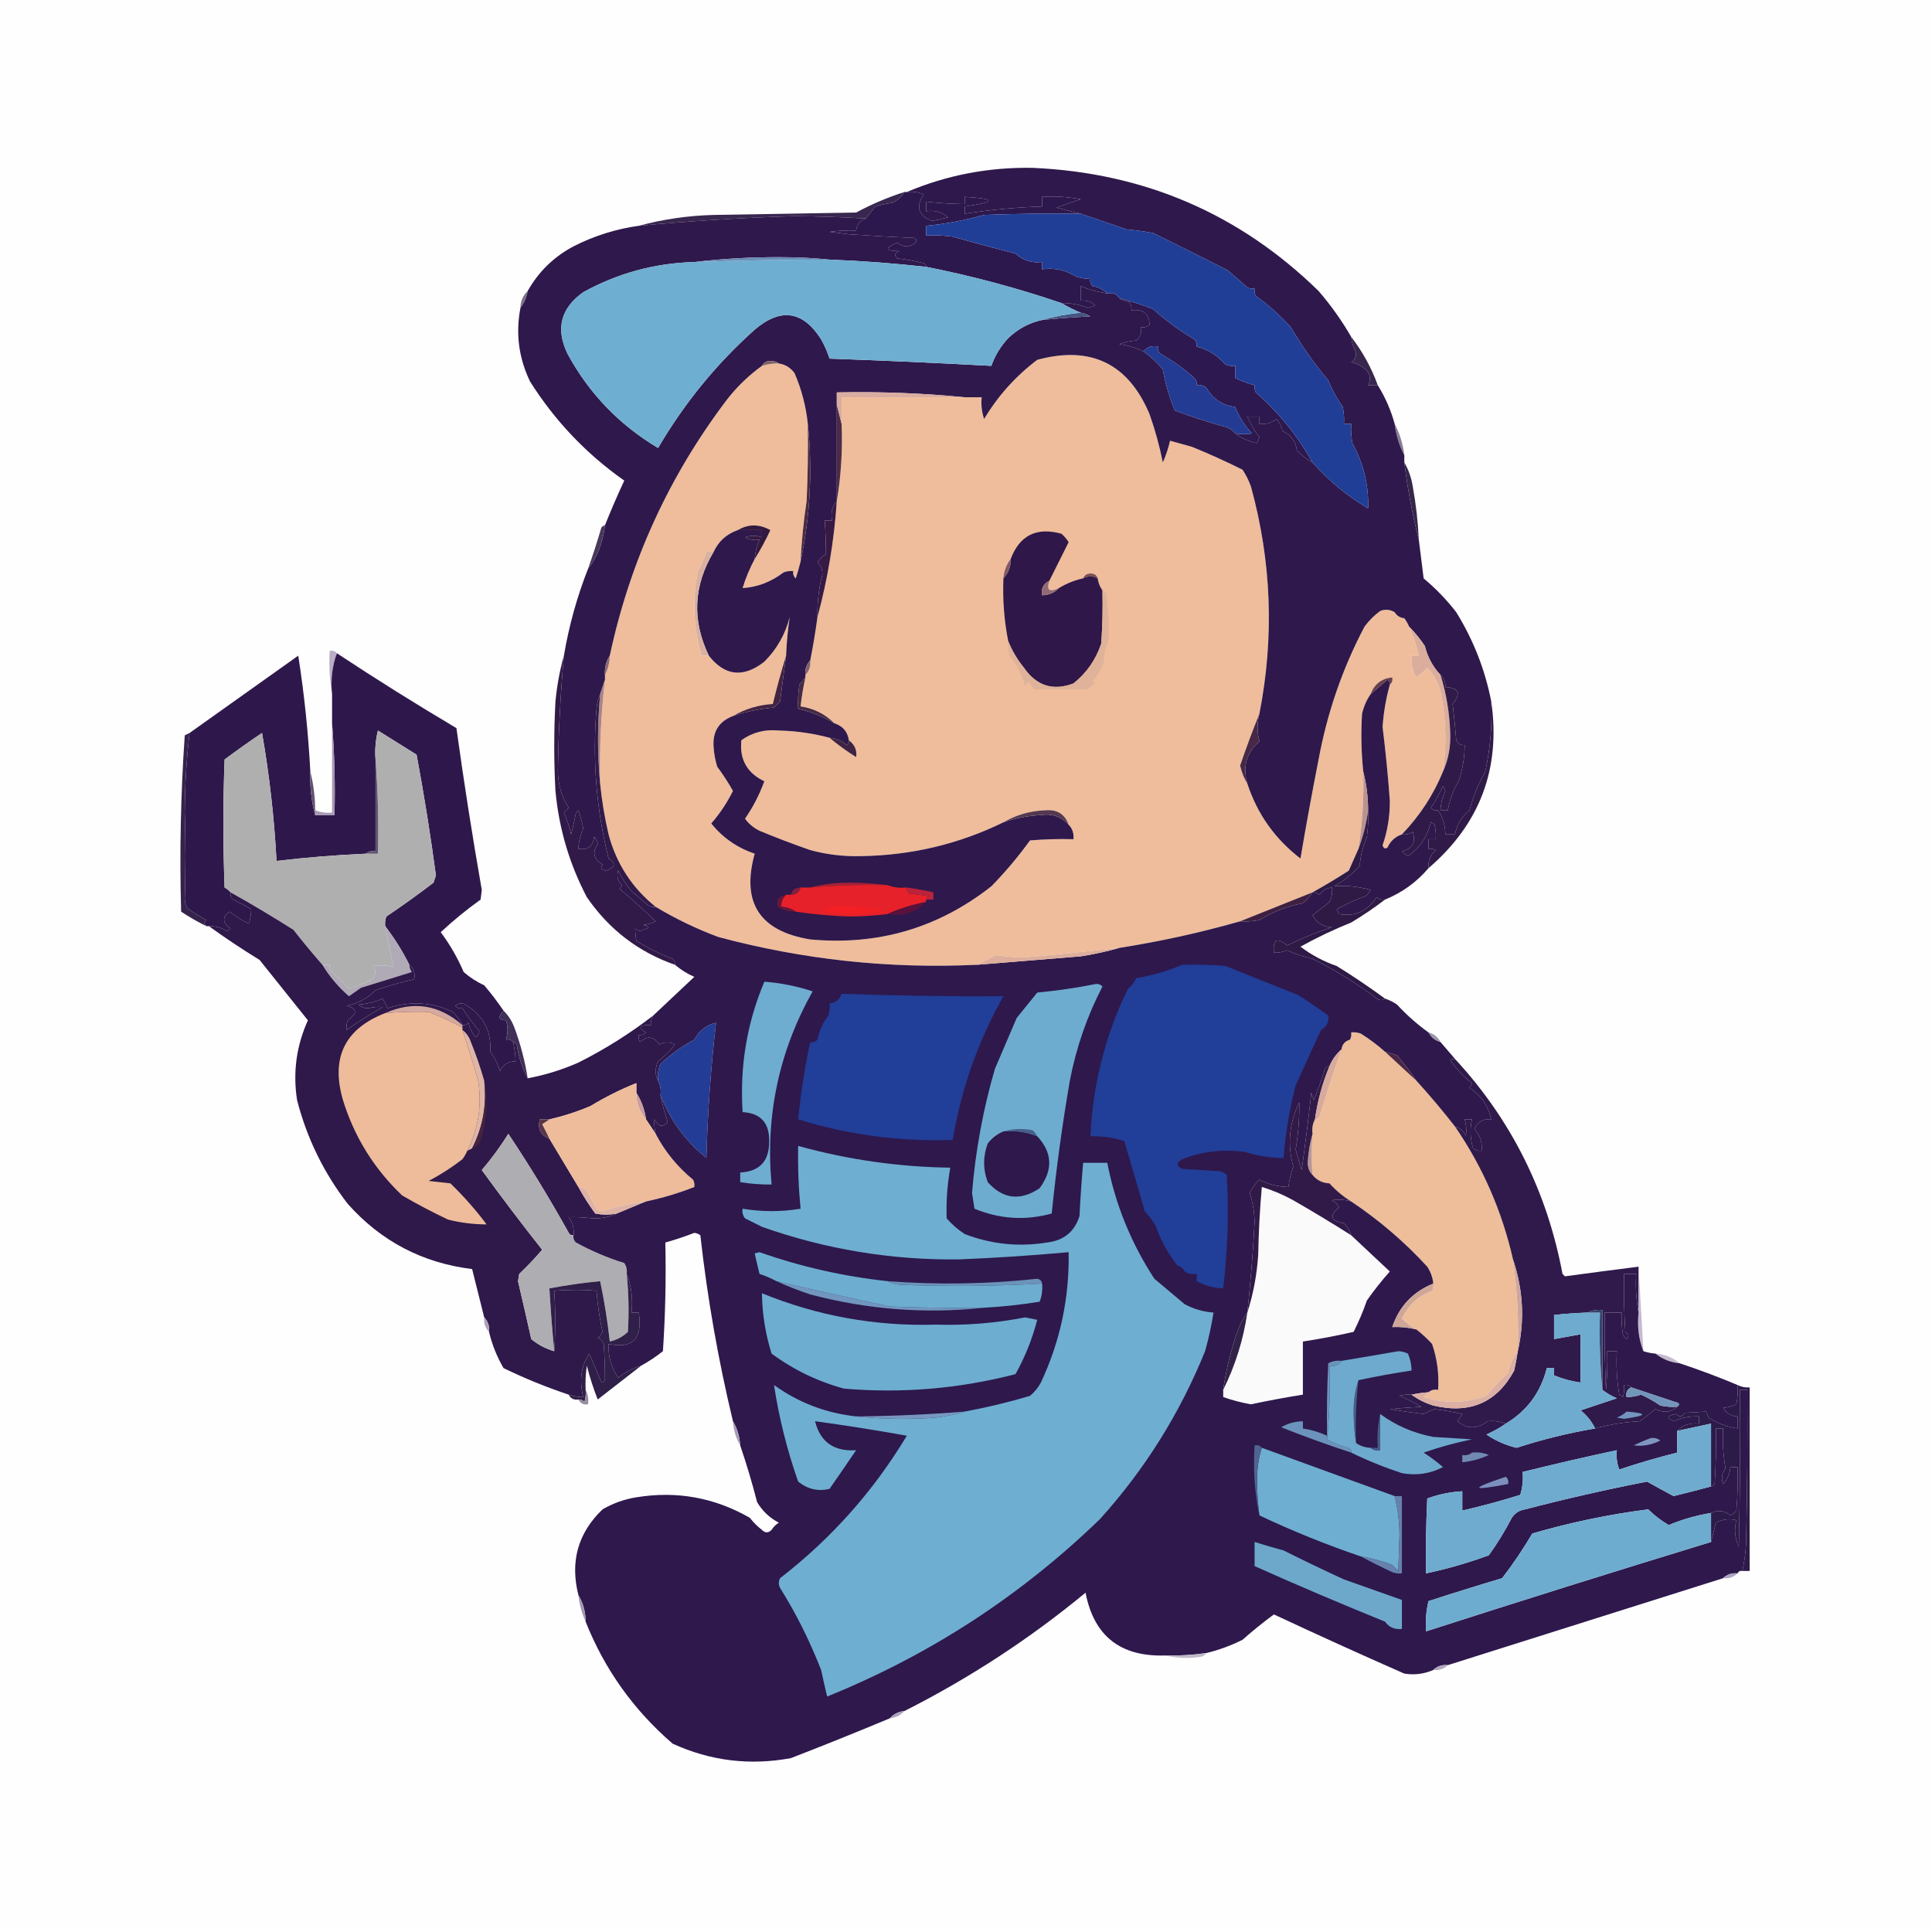 <svg xmlns="http://www.w3.org/2000/svg" xmlns:xlink="http://www.w3.org/1999/xlink" width="800px" height="800px" style="shape-rendering:geometricPrecision; text-rendering:geometricPrecision; image-rendering:optimizeQuality; fill-rule:evenodd; clip-rule:evenodd"><g><path style="opacity:1" fill="#fefefe" d="M -0.5,-0.5 C 266.167,-0.5 532.833,-0.5 799.5,-0.5C 799.5,266.167 799.5,532.833 799.5,799.5C 532.833,799.5 266.167,799.5 -0.5,799.5C -0.5,532.833 -0.5,266.167 -0.5,-0.5 Z"></path></g><g><path style="opacity:1" fill="#2d184e" d="M 374.5,79.5 C 374.833,79.5 375.167,79.5 375.5,79.5C 377.924,79.192 380.257,79.526 382.5,80.5C 379.079,85.653 380.246,89.32 386,91.5C 388.185,91.079 390.351,90.579 392.5,90C 389.983,87.749 386.983,86.916 383.5,87.5C 383.5,86.167 383.5,84.833 383.5,83.5C 388.813,84.098 394.146,84.431 399.5,84.5C 399.5,83.5 399.5,82.5 399.5,81.5C 412.602,82.293 412.602,83.627 399.5,85.5C 399.5,86.5 399.5,87.5 399.5,88.5C 410.102,86.847 420.769,85.847 431.5,85.5C 431.5,84.167 431.5,82.833 431.5,81.5C 436.875,81.172 442.208,81.505 447.5,82.5C 444.096,83.608 440.763,84.774 437.5,86C 440.952,86.885 444.286,87.718 447.5,88.5C 434.163,88.333 420.829,88.5 407.5,89C 399.628,91.208 391.628,92.708 383.5,93.5C 383.5,94.833 383.5,96.167 383.5,97.5C 387.182,97.335 390.848,97.501 394.5,98C 403.182,100.466 411.848,102.8 420.5,105C 423.604,107.854 427.27,109.021 431.5,108.5C 431.5,109.5 431.5,110.5 431.5,111.5C 436.609,110.803 441.276,111.803 445.5,114.5C 447.453,115.156 449.453,115.489 451.5,115.5C 451.281,116.675 451.614,117.675 452.5,118.5C 454.919,118.914 456.919,119.914 458.5,121.5C 454.645,120.954 450.978,119.954 447.5,118.5C 447.5,120.5 447.5,122.5 447.5,124.5C 449.827,124.247 451.827,124.914 453.5,126.5C 452.5,126.833 451.5,127.167 450.5,127.5C 446.984,126.081 443.318,125.414 439.5,125.5C 421.111,119.237 402.444,114.237 383.5,110.5C 383.389,109.883 383.056,109.383 382.5,109C 378.886,108.055 375.219,107.388 371.5,107C 370.185,105.605 370.519,104.605 372.5,104C 366.393,103.918 366.059,102.751 371.5,100.5C 374.216,102.525 376.716,102.525 379,100.5C 379.688,99.668 379.521,99.002 378.5,98.5C 369.84,98.149 360.84,97.649 351.5,97C 348.833,96.667 346.167,96.333 343.5,96C 347.152,95.501 350.818,95.335 354.5,95.5C 354.774,93.019 356.107,91.353 358.5,90.5C 359.779,88.877 361.113,87.21 362.5,85.5C 364.776,84.787 367.109,84.287 369.5,84C 371.692,82.933 373.358,81.433 374.5,79.5 Z"></path></g><g><path style="opacity:1" fill="#38274f" d="M 374.5,79.5 C 373.358,81.433 371.692,82.933 369.5,84C 367.109,84.287 364.776,84.787 362.5,85.5C 361.113,87.21 359.779,88.877 358.5,90.5C 348.804,89.902 338.804,89.569 328.5,89.5C 307.085,90.173 285.752,91.506 264.5,93.5C 274.506,90.788 284.839,89.288 295.5,89C 315.167,88.667 334.833,88.333 354.5,88C 360.911,84.564 367.578,81.731 374.5,79.5 Z"></path></g><g><path style="opacity:1" fill="#7b728c" d="M 218.5,120.5 C 218.065,123.157 217.065,125.491 215.5,127.5C 215.552,124.654 216.552,122.32 218.5,120.5 Z"></path></g><g><path style="opacity:1" fill="#37274e" d="M 559.5,139.5 C 564.193,145.548 567.859,152.215 570.5,159.5C 569.167,159.5 567.833,159.5 566.5,159.5C 567.608,157.305 567.441,155.305 566,153.5C 563.855,151.546 561.688,150.379 559.5,150C 560.894,149.044 561.561,147.711 561.5,146C 560.382,143.941 559.715,141.774 559.5,139.5 Z"></path></g><g><path style="opacity:1" fill="#efbd9b" d="M 521.5,295.5 C 518.663,302.539 515.996,309.706 513.5,317C 514.131,319.746 515.131,322.246 516.5,324.5C 520.63,337.088 527.963,347.421 538.5,355.5C 540.8,341.832 543.3,328.165 546,314.5C 549.571,295.116 555.905,276.783 565,259.5C 566.833,257 569,254.833 571.5,253C 573.579,252.192 575.579,252.359 577.5,253.5C 578.381,254.971 579.714,255.804 581.5,256C 582.305,257.113 582.972,258.279 583.5,259.5C 585.243,263.288 586.577,267.288 587.5,271.5C 586.5,271.5 585.5,271.5 584.5,271.5C 584.205,274.734 584.871,277.734 586.5,280.5C 588.169,279.329 589.669,277.996 591,276.5C 593.71,279.257 595.544,282.59 596.5,286.5C 598.788,297.44 599.121,308.44 597.5,319.5C 593.543,329.155 587.876,337.821 580.5,345.5C 577.719,346.446 575.719,348.279 574.5,351C 573.517,351.591 572.85,351.257 572.5,350C 574.567,344.035 575.567,337.868 575.5,331.5C 574.757,321.309 573.757,311.142 572.5,301C 572.912,295.027 573.912,289.194 575.5,283.5C 576.404,282.791 576.737,281.791 576.5,280.5C 572.062,280.933 569.062,283.267 567.5,287.5C 565.871,289.858 564.705,292.524 564,295.5C 563.501,303.512 563.667,311.512 564.5,319.5C 564.814,330.241 564.147,340.908 562.5,351.5C 561.18,354.441 559.847,357.441 558.5,360.5C 553.533,363.695 548.533,366.695 543.5,369.5C 533.473,373.516 523.473,377.516 513.5,381.5C 497.064,386.187 480.397,389.854 463.5,392.5C 450.197,394.012 436.864,395.346 423.5,396.5C 419.812,396.374 416.145,396.04 412.5,395.5C 409.837,396.8 407.171,398.134 404.5,399.5C 368.206,401.216 332.539,397.383 297.5,388C 288.425,384.629 279.759,380.462 271.5,375.5C 261.744,367.664 255.244,357.664 252,345.5C 250.379,338.563 249.212,331.563 248.5,324.5C 248.192,310.107 248.859,295.774 250.5,281.5C 250.5,280.833 250.5,280.167 250.5,279.5C 251.768,277.095 252.435,274.428 252.5,271.5C 260.86,232.457 277.026,197.124 301,165.5C 305.179,160.127 310.012,155.461 315.5,151.5C 317.764,150.781 320.097,150.448 322.5,150.5C 325.195,150.933 327.362,152.266 329,154.5C 331.893,161.161 333.727,168.161 334.5,175.5C 334.667,186.172 334.5,196.839 334,207.5C 332.754,215.799 331.921,224.132 331.5,232.5C 330.942,234.823 330.275,237.157 329.5,239.5C 328.614,238.675 328.281,237.675 328.5,236.5C 327.127,236.343 325.793,236.51 324.5,237C 319.262,240.979 313.595,243.146 307.5,243.5C 308.791,239.28 310.458,235.28 312.5,231.5C 314.975,227.542 317.142,223.542 319,219.5C 314.365,216.927 309.865,216.927 305.5,219.5C 300.916,221.082 297.583,224.082 295.5,228.5C 294.5,228.5 293.5,228.5 292.5,228.5C 291.648,231.223 290.481,233.89 289,236.5C 286.589,248.336 287.089,260.003 290.5,271.5C 291.5,271.5 292.5,271.5 293.5,271.5C 300.134,279.953 307.8,280.786 316.5,274C 321.673,268.826 325.173,262.659 327,255.5C 326.21,260.747 325.71,266.08 325.5,271.5C 323.491,278.006 321.658,284.672 320,291.5C 314.042,291.877 308.542,293.543 303.5,296.5C 297.616,298.742 294.949,303.075 295.5,309.5C 295.682,312.226 296.182,314.893 297,317.5C 299.399,320.723 301.566,324.056 303.5,327.5C 301.04,332.442 298.04,336.942 294.5,341C 299.291,346.897 305.291,351.063 312.5,353.5C 306.884,373.747 314.55,385.58 335.5,389C 363.539,391.602 388.539,384.269 410.5,367C 416.298,361.077 421.632,354.744 426.5,348C 432.491,347.501 438.491,347.334 444.5,347.5C 444.741,345.102 444.074,343.102 442.5,341.5C 440.943,337.13 437.776,335.13 433,335.5C 426.64,335.73 420.807,337.396 415.5,340.5C 397.023,349.534 377.357,354.201 356.5,354.5C 349.343,354.692 342.343,353.859 335.5,352C 328.388,349.52 321.388,346.853 314.5,344C 312.032,342.784 310.032,341.117 308.5,339C 311.812,334.21 314.479,329.043 316.5,323.5C 309.299,320.045 306.132,314.378 307,306.5C 311.612,303.244 316.779,301.911 322.5,302.5C 329.642,302.663 336.642,303.663 343.5,305.5C 346.922,308.39 350.589,311.057 354.5,313.5C 354.96,310.731 353.96,308.398 351.5,306.5C 350.971,302.967 348.971,300.633 345.5,299.5C 341.618,295.647 336.951,293.314 331.5,292.5C 331.958,288.462 332.624,284.462 333.5,280.5C 333.5,280.167 333.5,279.833 333.5,279.5C 335.074,277.898 335.741,275.898 335.5,273.5C 336.686,267.533 337.686,261.533 338.5,255.5C 342.73,239.919 345.396,223.919 346.5,207.5C 348.272,197.057 348.938,186.39 348.5,175.5C 348.5,171.833 348.5,168.167 348.5,164.5C 365.5,164.5 382.5,164.5 399.5,164.5C 401.833,164.5 404.167,164.5 406.5,164.5C 406.183,167.572 406.516,170.572 407.5,173.5C 413.224,163.94 420.557,155.773 429.5,149C 451.672,143.004 467.172,150.504 476,171.5C 478.316,178.072 480.15,184.738 481.5,191.5C 482.798,188.578 483.798,185.578 484.5,182.5C 487.479,183.317 490.479,184.151 493.5,185C 500.563,187.863 507.563,191.029 514.5,194.5C 515.948,196.667 517.115,199 518,201.5C 526.533,232.548 527.699,263.881 521.5,295.5 Z"></path></g><g><path style="opacity:1" fill="#897d97" d="M 577.5,175.5 C 579.61,179.502 580.943,183.835 581.5,188.5C 579.39,184.498 578.057,180.165 577.5,175.5 Z"></path></g><g><path style="opacity:1" fill="#2f184b" d="M 559.5,139.5 C 559.715,141.774 560.382,143.941 561.5,146C 561.561,147.711 560.894,149.044 559.5,150C 561.688,150.379 563.855,151.546 566,153.5C 567.441,155.305 567.608,157.305 566.5,159.5C 567.833,159.5 569.167,159.5 570.5,159.5C 573.616,164.522 575.949,169.855 577.5,175.5C 578.057,180.165 579.39,184.498 581.5,188.5C 581.5,189.5 581.5,190.5 581.5,191.5C 582.877,202.554 584.877,213.22 587.5,223.5C 588.167,228.681 588.833,234.015 589.5,239.5C 594.491,243.658 598.991,248.325 603,253.5C 610.111,265.011 614.945,277.344 617.5,290.5C 617.92,300.284 617.086,309.951 615,319.5C 612.158,324.526 609.991,329.859 608.5,335.5C 605.23,338.096 603.23,341.43 602.5,345.5C 601.167,345.5 599.833,345.5 598.5,345.5C 598.445,341.818 597.445,338.485 595.5,335.5C 594.325,335.719 593.325,335.386 592.5,334.5C 594.424,331.652 596.091,328.652 597.5,325.5C 597.833,326.167 598.167,326.833 598.5,327.5C 597.238,330.022 596.571,332.689 596.5,335.5C 597.5,335.5 598.5,335.5 599.5,335.5C 600.249,331.239 601.749,327.239 604,323.5C 605.636,318.625 606.469,313.625 606.5,308.5C 604.876,308.64 603.71,307.973 603,306.5C 602.59,301.491 602.09,296.491 601.5,291.5C 605.135,287.142 604.135,284.808 598.5,284.5C 598.598,282.447 597.931,280.78 596.5,279.5C 593.316,276.124 591.15,272.124 590,267.5C 588.054,264.58 585.887,261.913 583.5,259.5C 582.972,258.279 582.305,257.113 581.5,256C 579.714,255.804 578.381,254.971 577.5,253.5C 575.579,252.359 573.579,252.192 571.5,253C 569,254.833 566.833,257 565,259.5C 555.905,276.783 549.571,295.116 546,314.5C 543.3,328.165 540.8,341.832 538.5,355.5C 527.963,347.421 520.63,337.088 516.5,324.5C 514.456,317.478 516.123,311.644 521.5,307C 520.483,303.227 520.483,299.394 521.5,295.5C 527.699,263.881 526.533,232.548 518,201.5C 517.115,199 515.948,196.667 514.5,194.5C 507.563,191.029 500.563,187.863 493.5,185C 490.479,184.151 487.479,183.317 484.5,182.5C 483.798,185.578 482.798,188.578 481.5,191.5C 480.15,184.738 478.316,178.072 476,171.5C 467.172,150.504 451.672,143.004 429.5,149C 420.557,155.773 413.224,163.94 407.5,173.5C 406.516,170.572 406.183,167.572 406.5,164.5C 404.167,164.5 401.833,164.5 399.5,164.5C 382.031,162.792 364.364,162.125 346.5,162.5C 346.5,164.167 346.5,165.833 346.5,167.5C 346.5,180.833 346.5,194.167 346.5,207.5C 344.631,209.635 343.964,212.302 344.5,215.5C 343.5,215.5 342.5,215.5 341.5,215.5C 341.838,220.186 342.005,224.853 342,229.5C 340.5,230.333 339.333,231.5 338.5,233C 339.98,234.299 340.646,235.966 340.5,238C 339.01,243.738 338.343,249.571 338.5,255.5C 337.686,261.533 336.686,267.533 335.5,273.5C 333.926,275.102 333.259,277.102 333.5,279.5C 333.5,279.833 333.5,280.167 333.5,280.5C 332.685,281.429 331.852,282.429 331,283.5C 330.502,286.817 330.335,290.15 330.5,293.5C 335.875,294.732 340.875,296.732 345.5,299.5C 348.971,300.633 350.971,302.967 351.5,306.5C 351.631,307.376 351.298,308.043 350.5,308.5C 348.502,306.666 346.168,305.666 343.5,305.5C 336.642,303.663 329.642,302.663 322.5,302.5C 316.779,301.911 311.612,303.244 307,306.5C 306.132,314.378 309.299,320.045 316.5,323.5C 314.479,329.043 311.812,334.21 308.5,339C 310.032,341.117 312.032,342.784 314.5,344C 321.388,346.853 328.388,349.52 335.5,352C 342.343,353.859 349.343,354.692 356.5,354.5C 377.357,354.201 397.023,349.534 415.5,340.5C 420.5,338.781 425.667,337.781 431,337.5C 435.612,336.801 439.446,338.134 442.5,341.5C 444.074,343.102 444.741,345.102 444.5,347.5C 438.491,347.334 432.491,347.501 426.5,348C 421.632,354.744 416.298,361.077 410.5,367C 388.539,384.269 363.539,391.602 335.5,389C 314.55,385.58 306.884,373.747 312.5,353.5C 305.291,351.063 299.291,346.897 294.5,341C 298.04,336.942 301.04,332.442 303.5,327.5C 301.566,324.056 299.399,320.723 297,317.5C 296.182,314.893 295.682,312.226 295.5,309.5C 294.949,303.075 297.616,298.742 303.5,296.5C 308.984,294.621 314.65,293.454 320.5,293C 321.333,292.167 322.167,291.333 323,290.5C 323.857,284.14 324.691,277.807 325.5,271.5C 325.71,266.08 326.21,260.747 327,255.5C 325.173,262.659 321.673,268.826 316.5,274C 307.8,280.786 300.134,279.953 293.5,271.5C 286.456,256.838 287.122,242.504 295.5,228.5C 297.583,224.082 300.916,221.082 305.5,219.5C 308.833,219.5 312.167,219.5 315.5,219.5C 315.5,220.5 315.5,221.5 315.5,222.5C 313.105,221.637 310.771,221.637 308.5,222.5C 310.396,223.466 312.396,223.799 314.5,223.5C 313.361,226.004 312.694,228.67 312.5,231.5C 310.458,235.28 308.791,239.28 307.5,243.5C 313.595,243.146 319.262,240.979 324.5,237C 325.793,236.51 327.127,236.343 328.5,236.5C 328.281,237.675 328.614,238.675 329.5,239.5C 330.275,237.157 330.942,234.823 331.5,232.5C 335.496,213.657 336.496,194.657 334.5,175.5C 333.727,168.161 331.893,161.161 329,154.5C 327.362,152.266 325.195,150.933 322.5,150.5C 321.726,149.853 320.726,149.52 319.5,149.5C 317.645,149.34 316.312,150.007 315.5,151.5C 310.012,155.461 305.179,160.127 301,165.5C 277.026,197.124 260.86,232.457 252.5,271.5C 250.96,273.838 250.294,276.505 250.5,279.5C 250.5,280.167 250.5,280.833 250.5,281.5C 249.833,283.5 249.167,285.5 248.5,287.5C 247.691,289.292 247.191,291.292 247,293.5C 245.259,314.556 246.925,335.222 252,355.5C 255.172,357.514 254.839,359.18 251,360.5C 248.976,360.2 248.476,359.367 249.5,358C 245.799,355.755 245.133,352.922 247.5,349.5C 247.444,348.263 246.944,347.263 246,346.5C 245.588,350.403 243.421,352.07 239.5,351.5C 239.647,348.557 240.313,345.724 241.5,343C 240.993,340.459 240.326,337.959 239.5,335.5C 239.167,335.833 238.833,336.167 238.5,336.5C 237.915,339.503 237.248,342.503 236.5,345.5C 235.816,342.384 234.816,339.384 233.5,336.5C 234.167,335.833 234.833,335.167 235.5,334.5C 232.614,329.966 231.114,324.966 231,319.5C 231.234,303.483 232.068,287.483 233.5,271.5C 235.589,259.144 238.922,247.144 243.5,235.5C 247.26,230.853 249.593,224.853 250.5,217.5C 252.988,211.265 255.655,205.099 258.5,199C 242.801,187.966 229.801,174.3 219.5,158C 214.793,148.245 213.46,138.078 215.5,127.5C 217.065,125.491 218.065,123.157 218.5,120.5C 223.005,112.496 229.338,106.329 237.5,102C 246.044,97.652 255.044,94.818 264.5,93.5C 285.752,91.506 307.085,90.173 328.5,89.5C 338.804,89.569 348.804,89.902 358.5,90.5C 356.107,91.353 354.774,93.019 354.5,95.5C 350.818,95.335 347.152,95.501 343.5,96C 346.167,96.333 348.833,96.667 351.5,97C 360.84,97.649 369.84,98.149 378.5,98.5C 379.521,99.002 379.688,99.668 379,100.5C 376.716,102.525 374.216,102.525 371.5,100.5C 366.059,102.751 366.393,103.918 372.5,104C 370.519,104.605 370.185,105.605 371.5,107C 375.219,107.388 378.886,108.055 382.5,109C 383.056,109.383 383.389,109.883 383.5,110.5C 370.205,109.019 356.872,108.019 343.5,107.5C 337.009,106.834 330.342,106.5 323.5,106.5C 311.304,106.433 299.304,107.1 287.5,108.5C 271.088,108.959 255.754,113.125 241.5,121C 232.168,127.631 230.002,136.131 235,146.5C 243.895,162.896 256.395,175.896 272.5,185.5C 283.275,167.06 296.608,150.727 312.5,136.5C 323.31,127.329 332.477,128.662 340,140.5C 341.44,143.046 342.606,145.713 343.5,148.5C 365.847,149.284 388.18,150.284 410.5,151.5C 411.994,147.225 414.327,143.391 417.5,140C 421.501,136.168 426.167,133.668 431.5,132.5C 438.143,131.835 444.809,131.335 451.5,131C 450.255,130.209 448.922,129.709 447.5,129.5C 444.746,128.359 442.079,127.025 439.5,125.5C 443.318,125.414 446.984,126.081 450.5,127.5C 451.5,127.167 452.5,126.833 453.5,126.5C 451.827,124.914 449.827,124.247 447.5,124.5C 447.5,122.5 447.5,120.5 447.5,118.5C 450.978,119.954 454.645,120.954 458.5,121.5C 460.781,121.077 462.448,121.744 463.5,123.5C 464.609,124.29 465.942,124.79 467.5,125C 468.337,126.011 468.67,127.178 468.5,128.5C 473.351,127.868 475.851,129.868 476,134.5C 474.989,135.337 473.822,135.67 472.5,135.5C 472.822,137.722 472.155,139.556 470.5,141C 468.1,141.186 465.766,141.686 463.5,142.5C 467.103,143.032 470.436,144.032 473.5,145.5C 476.487,147.619 479.153,150.119 481.5,153C 482.563,158.934 484.23,164.601 486.5,170C 493.127,172.486 499.794,174.652 506.5,176.5C 508.655,177.001 510.322,178.001 511.5,179.5C 514.113,181.482 517.113,182.816 520.5,183.5C 520.833,182.667 521.167,181.833 521.5,181C 519.444,178.387 517.778,175.554 516.5,172.5C 518.167,172.5 519.833,172.5 521.5,172.5C 521.5,173.5 521.5,174.5 521.5,175.5C 524.144,175.84 526.477,175.173 528.5,173.5C 529.806,174.912 530.64,176.579 531,178.5C 534.544,180.039 536.544,182.706 537,186.5C 538.926,188.539 541.093,190.206 543.5,191.5C 550.094,198.987 557.76,205.32 566.5,210.5C 566.824,201.068 564.657,192.068 560,183.5C 559.503,180.854 559.336,178.187 559.5,175.5C 558.5,175.5 557.5,175.5 556.5,175.5C 556.663,173.143 556.497,170.81 556,168.5C 553.598,165.086 551.598,161.42 550,157.5C 544.207,150.552 539.041,143.218 534.5,135.5C 530.124,130.622 525.29,126.289 520,122.5C 519.517,121.552 519.351,120.552 519.5,119.5C 518.448,119.649 517.448,119.483 516.5,119C 513.833,116.667 511.167,114.333 508.5,112C 498.258,106.746 487.924,101.58 477.5,96.5C 473.862,95.818 470.195,95.318 466.5,95C 459.972,92.702 453.639,90.536 447.5,88.5C 444.286,87.718 440.952,86.885 437.5,86C 440.763,84.774 444.096,83.608 447.5,82.5C 442.208,81.505 436.875,81.172 431.5,81.5C 431.5,82.833 431.5,84.167 431.5,85.5C 420.769,85.847 410.102,86.847 399.5,88.5C 399.5,87.5 399.5,86.5 399.5,85.5C 412.602,83.627 412.602,82.293 399.5,81.5C 399.5,82.5 399.5,83.5 399.5,84.5C 394.146,84.431 388.813,84.098 383.5,83.5C 383.5,84.833 383.5,86.167 383.5,87.5C 386.983,86.916 389.983,87.749 392.5,90C 390.351,90.579 388.185,91.079 386,91.5C 380.246,89.32 379.079,85.653 382.5,80.5C 380.257,79.526 377.924,79.192 375.5,79.5C 391.987,72.526 409.321,69.193 427.5,69.5C 473.743,71.503 513.243,88.503 546,120.5C 551.133,126.453 555.633,132.786 559.5,139.5 Z"></path></g><g><path style="opacity:1" fill="#4d2b47" d="M 346.5,167.5 C 347.167,170.167 347.833,172.833 348.5,175.5C 348.938,186.39 348.272,197.057 346.5,207.5C 346.5,194.167 346.5,180.833 346.5,167.5 Z"></path></g><g><path style="opacity:1" fill="#daada1" d="M 399.5,164.5 C 382.5,164.5 365.5,164.5 348.5,164.5C 348.5,168.167 348.5,171.833 348.5,175.5C 347.833,172.833 347.167,170.167 346.5,167.5C 346.5,165.833 346.5,164.167 346.5,162.5C 364.364,162.125 382.031,162.792 399.5,164.5 Z"></path></g><g><path style="opacity:1" fill="#2d184f" d="M 463.5,123.5 C 468.223,124.698 472.89,126.198 477.5,128C 482.721,132.714 488.388,136.881 494.5,140.5C 495.386,141.325 495.719,142.325 495.5,143.5C 500.147,144.672 504.147,147.172 507.5,151C 508.793,151.49 510.127,151.657 511.5,151.5C 511.5,153.167 511.5,154.833 511.5,156.5C 514.01,157.783 516.677,158.783 519.5,159.5C 519.351,160.552 519.517,161.552 520,162.5C 529.49,170.824 537.323,180.49 543.5,191.5C 541.093,190.206 538.926,188.539 537,186.5C 536.544,182.706 534.544,180.039 531,178.5C 530.64,176.579 529.806,174.912 528.5,173.5C 526.477,175.173 524.144,175.84 521.5,175.5C 521.5,174.5 521.5,173.5 521.5,172.5C 519.833,172.5 518.167,172.5 516.5,172.5C 517.778,175.554 519.444,178.387 521.5,181C 521.167,181.833 520.833,182.667 520.5,183.5C 517.113,182.816 514.113,181.482 511.5,179.5C 514.011,179.838 516.345,179.838 518.5,179.5C 515.374,176.228 513.041,172.561 511.5,168.5C 506.191,167.868 502.191,165.201 499.5,160.5C 498.311,159.571 496.978,159.238 495.5,159.5C 495.719,158.325 495.386,157.325 494.5,156.5C 490.266,152.632 485.599,149.298 480.5,146.5C 479.614,145.675 479.281,144.675 479.5,143.5C 476.918,143.025 474.918,143.692 473.5,145.5C 470.436,144.032 467.103,143.032 463.5,142.5C 465.766,141.686 468.1,141.186 470.5,141C 472.155,139.556 472.822,137.722 472.5,135.5C 473.822,135.67 474.989,135.337 476,134.5C 475.851,129.868 473.351,127.868 468.5,128.5C 468.67,127.178 468.337,126.011 467.5,125C 465.942,124.79 464.609,124.29 463.5,123.5 Z"></path></g><g><path style="opacity:1" fill="#243b93" d="M 511.5,179.5 C 510.322,178.001 508.655,177.001 506.5,176.5C 499.794,174.652 493.127,172.486 486.5,170C 484.23,164.601 482.563,158.934 481.5,153C 479.153,150.119 476.487,147.619 473.5,145.5C 474.918,143.692 476.918,143.025 479.5,143.5C 479.281,144.675 479.614,145.675 480.5,146.5C 485.599,149.298 490.266,152.632 494.5,156.5C 495.386,157.325 495.719,158.325 495.5,159.5C 496.978,159.238 498.311,159.571 499.5,160.5C 502.191,165.201 506.191,167.868 511.5,168.5C 513.041,172.561 515.374,176.228 518.5,179.5C 516.345,179.838 514.011,179.838 511.5,179.5 Z"></path></g><g><path style="opacity:1" fill="#465582" d="M 447.5,129.5 C 448.922,129.709 450.255,130.209 451.5,131C 444.809,131.335 438.143,131.835 431.5,132.5C 436.735,130.994 442.068,129.994 447.5,129.5 Z"></path></g><g><path style="opacity:1" fill="#213e97" d="M 447.5,88.5 C 453.639,90.536 459.972,92.702 466.5,95C 470.195,95.318 473.862,95.818 477.5,96.5C 487.924,101.58 498.258,106.746 508.5,112C 511.167,114.333 513.833,116.667 516.5,119C 517.448,119.483 518.448,119.649 519.5,119.5C 519.351,120.552 519.517,121.552 520,122.5C 525.29,126.289 530.124,130.622 534.5,135.5C 539.041,143.218 544.207,150.552 550,157.5C 551.598,161.42 553.598,165.086 556,168.5C 556.497,170.81 556.663,173.143 556.5,175.5C 557.5,175.5 558.5,175.5 559.5,175.5C 559.336,178.187 559.503,180.854 560,183.5C 564.657,192.068 566.824,201.068 566.5,210.5C 557.76,205.32 550.094,198.987 543.5,191.5C 537.323,180.49 529.49,170.824 520,162.5C 519.517,161.552 519.351,160.552 519.5,159.5C 516.677,158.783 514.01,157.783 511.5,156.5C 511.5,154.833 511.5,153.167 511.5,151.5C 510.127,151.657 508.793,151.49 507.5,151C 504.147,147.172 500.147,144.672 495.5,143.5C 495.719,142.325 495.386,141.325 494.5,140.5C 488.388,136.881 482.721,132.714 477.5,128C 472.89,126.198 468.223,124.698 463.5,123.5C 462.448,121.744 460.781,121.077 458.5,121.5C 456.919,119.914 454.919,118.914 452.5,118.5C 451.614,117.675 451.281,116.675 451.5,115.5C 449.453,115.489 447.453,115.156 445.5,114.5C 441.276,111.803 436.609,110.803 431.5,111.5C 431.5,110.5 431.5,109.5 431.5,108.5C 427.27,109.021 423.604,107.854 420.5,105C 411.848,102.8 403.182,100.466 394.5,98C 390.848,97.501 387.182,97.335 383.5,97.5C 383.5,96.167 383.5,94.833 383.5,93.5C 391.628,92.708 399.628,91.208 407.5,89C 420.829,88.5 434.163,88.333 447.5,88.5 Z"></path></g><g><path style="opacity:1" fill="#6eaed1" d="M 343.5,107.5 C 356.872,108.019 370.205,109.019 383.5,110.5C 402.444,114.237 421.111,119.237 439.5,125.5C 442.079,127.025 444.746,128.359 447.5,129.5C 442.068,129.994 436.735,130.994 431.5,132.5C 426.167,133.668 421.501,136.168 417.5,140C 414.327,143.391 411.994,147.225 410.5,151.5C 388.18,150.284 365.847,149.284 343.5,148.5C 342.606,145.713 341.44,143.046 340,140.5C 332.477,128.662 323.31,127.329 312.5,136.5C 296.608,150.727 283.275,167.06 272.5,185.5C 256.395,175.896 243.895,162.896 235,146.5C 230.002,136.131 232.168,127.631 241.5,121C 255.754,113.125 271.088,108.959 287.5,108.5C 306.159,107.843 324.826,107.509 343.5,107.5 Z"></path></g><g><path style="opacity:1" fill="#826167" d="M 322.5,150.5 C 320.097,150.448 317.764,150.781 315.5,151.5C 316.312,150.007 317.645,149.34 319.5,149.5C 320.726,149.52 321.726,149.853 322.5,150.5 Z"></path></g><g><path style="opacity:1" fill="#6c8db7" d="M 343.5,107.5 C 324.826,107.509 306.159,107.843 287.5,108.5C 299.304,107.1 311.304,106.433 323.5,106.5C 330.342,106.5 337.009,106.834 343.5,107.5 Z"></path></g><g><path style="opacity:1" fill="#35274a" d="M 581.5,191.5 C 583.262,194.503 584.428,197.837 585,201.5C 586.327,208.783 587.16,216.116 587.5,223.5C 584.877,213.22 582.877,202.554 581.5,191.5 Z"></path></g><g><path style="opacity:1" fill="#4a2a42" d="M 334.5,175.5 C 336.496,194.657 335.496,213.657 331.5,232.5C 331.921,224.132 332.754,215.799 334,207.5C 334.5,196.839 334.667,186.172 334.5,175.5 Z"></path></g><g><path style="opacity:1" fill="#371a43" d="M 346.5,207.5 C 345.396,223.919 342.73,239.919 338.5,255.5C 338.343,249.571 339.01,243.738 340.5,238C 340.646,235.966 339.98,234.299 338.5,233C 339.333,231.5 340.5,230.333 342,229.5C 342.005,224.853 341.838,220.186 341.5,215.5C 342.5,215.5 343.5,215.5 344.5,215.5C 343.964,212.302 344.631,209.635 346.5,207.5 Z"></path></g><g><path style="opacity:1" fill="#34193f" d="M 312.5,231.5 C 312.694,228.67 313.361,226.004 314.5,223.5C 312.396,223.799 310.396,223.466 308.5,222.5C 310.771,221.637 313.105,221.637 315.5,222.5C 315.5,221.5 315.5,220.5 315.5,219.5C 312.167,219.5 308.833,219.5 305.5,219.5C 309.865,216.927 314.365,216.927 319,219.5C 317.142,223.542 314.975,227.542 312.5,231.5 Z"></path></g><g><path style="opacity:1" fill="#47385a" d="M 250.5,217.5 C 249.593,224.853 247.26,230.853 243.5,235.5C 245.471,229.976 247.304,224.309 249,218.5C 249.383,217.944 249.883,217.611 250.5,217.5 Z"></path></g><g><path style="opacity:1" fill="#2f174a" d="M 434.5,240.5 C 432.025,241.687 431.025,243.687 431.5,246.5C 434.346,246.448 436.68,245.448 438.5,243.5C 441.618,241.607 444.951,240.274 448.5,239.5C 450.549,238.359 452.549,238.359 454.5,239.5C 454.796,241.403 455.463,243.07 456.5,244.5C 456.666,251.841 456.5,259.174 456,266.5C 453.754,273.177 449.921,278.677 444.5,283C 436.02,286.183 429.187,284.017 424,276.5C 421.224,273.094 419.057,269.427 417.5,265.5C 415.801,256.935 415.135,248.268 415.5,239.5C 417.585,237.316 418.585,234.649 418.5,231.5C 422.2,221.671 429.2,218.171 439.5,221C 440.687,222.019 441.687,223.186 442.5,224.5C 439.799,229.901 437.133,235.235 434.5,240.5 Z"></path></g><g><path style="opacity:1" fill="#7f5967" d="M 418.5,231.5 C 418.585,234.649 417.585,237.316 415.5,239.5C 415.733,236.458 416.733,233.792 418.5,231.5 Z"></path></g><g><path style="opacity:1" fill="#d9b1a0" d="M 295.5,228.5 C 287.122,242.504 286.456,256.838 293.5,271.5C 292.5,271.5 291.5,271.5 290.5,271.5C 287.089,260.003 286.589,248.336 289,236.5C 290.481,233.89 291.648,231.223 292.5,228.5C 293.5,228.5 294.5,228.5 295.5,228.5 Z"></path></g><g><path style="opacity:1" fill="#794f54" d="M 454.5,239.5 C 452.549,238.359 450.549,238.359 448.5,239.5C 449.134,238.053 450.301,237.387 452,237.5C 453.376,237.684 454.209,238.351 454.5,239.5 Z"></path></g><g><path style="opacity:1" fill="#906c78" d="M 434.5,240.5 C 433.17,244.402 434.503,245.402 438.5,243.5C 436.68,245.448 434.346,246.448 431.5,246.5C 431.025,243.687 432.025,241.687 434.5,240.5 Z"></path></g><g><path style="opacity:1" fill="#daad9d" d="M 583.5,259.5 C 585.887,261.913 588.054,264.58 590,267.5C 591.15,272.124 593.316,276.124 596.5,279.5C 598.909,287.287 600.242,295.287 600.5,303.5C 600.737,309.189 599.737,314.523 597.5,319.5C 599.121,308.44 598.788,297.44 596.5,286.5C 595.544,282.59 593.71,279.257 591,276.5C 589.669,277.996 588.169,279.329 586.5,280.5C 584.871,277.734 584.205,274.734 584.5,271.5C 585.5,271.5 586.5,271.5 587.5,271.5C 586.577,267.288 585.243,263.288 583.5,259.5 Z"></path></g><g><path style="opacity:1" fill="#8d6973" d="M 252.5,271.5 C 252.435,274.428 251.768,277.095 250.5,279.5C 250.294,276.505 250.96,273.838 252.5,271.5 Z"></path></g><g><path style="opacity:1" fill="#432342" d="M 325.5,271.5 C 324.691,277.807 323.857,284.14 323,290.5C 322.167,291.333 321.333,292.167 320.5,293C 314.65,293.454 308.984,294.621 303.5,296.5C 308.542,293.543 314.042,291.877 320,291.5C 321.658,284.672 323.491,278.006 325.5,271.5 Z"></path></g><g><path style="opacity:1" fill="#baaec6" d="M 139.5,270.5 C 137.55,275.735 136.883,281.402 137.5,287.5C 136.51,281.69 136.177,275.69 136.5,269.5C 137.791,269.263 138.791,269.596 139.5,270.5 Z"></path></g><g><path style="opacity:1" fill="#84606b" d="M 335.5,273.5 C 335.741,275.898 335.074,277.898 333.5,279.5C 333.259,277.102 333.926,275.102 335.5,273.5 Z"></path></g><g><path style="opacity:1" fill="#2e184b" d="M 139.5,270.5 C 155.65,281.171 172.15,291.504 189,301.5C 192.092,323.909 195.592,346.242 199.5,368.5C 199.333,369.833 199.167,371.167 199,372.5C 193.149,376.695 187.649,381.195 182.5,386C 186.305,391.108 189.472,396.608 192,402.5C 194.564,404.727 197.397,406.561 200.5,408C 203.383,411.376 206.049,414.876 208.5,418.5C 206.06,421.078 206.394,422.412 209.5,422.5C 210.371,425.062 210.371,427.728 209.5,430.5C 210.791,430.263 211.791,430.596 212.5,431.5C 213.092,434.127 213.425,436.794 213.5,439.5C 210.439,439.444 208.272,440.778 207,443.5C 206.152,440.582 204.818,437.916 203,435.5C 203.527,427.221 200.36,420.887 193.5,416.5C 191.833,415.167 190.167,415.167 188.5,416.5C 189.325,417.386 190.325,417.719 191.5,417.5C 193.587,420.768 195.92,423.934 198.5,427C 198.37,428.059 197.87,428.892 197,429.5C 195.473,427.779 194.473,425.779 194,423.5C 193.329,424.252 192.496,424.586 191.5,424.5C 190.544,422.484 189.21,420.651 187.5,419C 178.775,414.902 169.775,414.402 160.5,417.5C 159.833,416.167 159.167,414.833 158.5,413.5C 155.308,414.866 151.974,415.699 148.5,416C 149.6,417.023 150.933,417.523 152.5,417.5C 154.524,416.979 156.524,416.812 158.5,417C 153.266,419.992 148.266,423.159 143.5,426.5C 143.343,425.127 143.51,423.793 144,422.5C 148.149,419.484 147.983,417.484 143.5,416.5C 148.231,415.546 152.231,413.379 155.5,410C 160.826,408.18 166.16,406.68 171.5,405.5C 171.975,402.918 171.308,400.918 169.5,399.5C 166.667,393.83 163.334,388.497 159.5,383.5C 159.343,382.127 159.51,380.793 160,379.5C 166.639,375.027 173.139,370.361 179.5,365.5C 179.833,364.5 180.167,363.5 180.5,362.5C 178.263,345.743 175.596,329.076 172.5,312.5C 167.167,309.167 161.833,305.833 156.5,302.5C 155.509,306.445 155.176,310.445 155.5,314.5C 155.5,327.167 155.5,339.833 155.5,352.5C 153.901,352.232 152.568,352.566 151.5,353.5C 139.125,354.044 126.791,355.044 114.5,356.5C 113.552,338.595 111.552,320.928 108.5,303.5C 103.245,307.044 98.079,310.71 93,314.5C 92.333,332.167 92.333,349.833 93,367.5C 93.995,368.066 94.828,368.733 95.5,369.5C 95.281,370.675 95.614,371.675 96.5,372.5C 99.079,373.706 101.579,375.039 104,376.5C 104.014,378.471 103.681,380.471 103,382.5C 100.165,381.084 97.499,379.417 95,377.5C 91.907,379.824 92.074,382.157 95.5,384.5C 95,384.833 94.5,385.167 94,385.5C 91.681,384.129 89.181,383.462 86.5,383.5C 86.167,383.5 85.833,383.5 85.5,383.5C 84.402,382.603 84.402,381.77 85.5,381C 82.727,379.518 80.06,377.852 77.5,376C 76.903,374.938 76.57,373.772 76.5,372.5C 76.89,360.592 76.89,348.592 76.5,336.5C 76.545,325.343 77.211,314.343 78.5,303.5C 93.482,292.858 108.482,282.192 123.5,271.5C 125.989,287.409 127.655,303.409 128.5,319.5C 128.276,325.739 128.943,331.739 130.5,337.5C 133.167,337.5 135.833,337.5 138.5,337.5C 138.829,324.656 138.495,311.989 137.5,299.5C 137.5,295.5 137.5,291.5 137.5,287.5C 136.883,281.402 137.55,275.735 139.5,270.5 Z"></path></g><g><path style="opacity:1" fill="#dfb39a" d="M 456.5,244.5 C 457.117,244.611 457.617,244.944 458,245.5C 458.999,252.15 459.333,258.817 459,265.5C 457.768,268.3 457.101,271.3 457,274.5C 455.872,277.207 454.372,279.707 452.5,282C 452.833,282.333 453.167,282.667 453.5,283C 452.338,283.827 451.171,284.66 450,285.5C 442.61,285.406 435.276,285.406 428,285.5C 426.364,281.989 425.197,281.656 424.5,284.5C 423.363,279.688 421.196,275.355 418,271.5C 417.505,269.527 417.338,267.527 417.5,265.5C 419.057,269.427 421.224,273.094 424,276.5C 429.187,284.017 436.02,286.183 444.5,283C 449.921,278.677 453.754,273.177 456,266.5C 456.5,259.174 456.666,251.841 456.5,244.5 Z"></path></g><g><path style="opacity:1" fill="#66404c" d="M 575.5,283.5 C 575.631,282.624 575.298,281.957 574.5,281.5C 572.147,283.523 569.814,285.523 567.5,287.5C 569.062,283.267 572.062,280.933 576.5,280.5C 576.737,281.791 576.404,282.791 575.5,283.5 Z"></path></g><g><path style="opacity:1" fill="#462943" d="M 333.5,280.5 C 332.624,284.462 331.958,288.462 331.5,292.5C 336.951,293.314 341.618,295.647 345.5,299.5C 340.875,296.732 335.875,294.732 330.5,293.5C 330.335,290.15 330.502,286.817 331,283.5C 331.852,282.429 332.685,281.429 333.5,280.5 Z"></path></g><g><path style="opacity:1" fill="#402343" d="M 343.5,305.5 C 346.168,305.666 348.502,306.666 350.5,308.5C 351.298,308.043 351.631,307.376 351.5,306.5C 353.96,308.398 354.96,310.731 354.5,313.5C 350.589,311.057 346.922,308.39 343.5,305.5 Z"></path></g><g><path style="opacity:1" fill="#472847" d="M 521.5,295.5 C 520.483,299.394 520.483,303.227 521.5,307C 516.123,311.644 514.456,317.478 516.5,324.5C 515.131,322.246 514.131,319.746 513.5,317C 515.996,309.706 518.663,302.539 521.5,295.5 Z"></path></g><g><path style="opacity:1" fill="#afafb0" d="M 159.5,383.5 C 160.631,389.307 161.798,394.973 163,400.5C 160.519,399.701 157.686,399.534 154.5,400C 155.935,402.267 155.602,404.267 153.5,406C 150.5,407.167 147.5,408.333 144.5,409.5C 142.395,406.973 140.061,404.64 137.5,402.5C 136.614,401.675 136.281,400.675 136.5,399.5C 135.5,399.5 134.5,399.5 133.5,399.5C 129.399,394.829 125.399,389.996 121.5,385C 112.93,379.58 104.263,374.413 95.5,369.5C 94.828,368.733 93.995,368.066 93,367.5C 92.333,349.833 92.333,332.167 93,314.5C 98.079,310.71 103.245,307.044 108.5,303.5C 111.552,320.928 113.552,338.595 114.5,356.5C 126.791,355.044 139.125,354.044 151.5,353.5C 153.167,353.5 154.833,353.5 156.5,353.5C 156.829,340.323 156.495,327.323 155.5,314.5C 155.176,310.445 155.509,306.445 156.5,302.5C 161.833,305.833 167.167,309.167 172.5,312.5C 175.596,329.076 178.263,345.743 180.5,362.5C 180.167,363.5 179.833,364.5 179.5,365.5C 173.139,370.361 166.639,375.027 160,379.5C 159.51,380.793 159.343,382.127 159.5,383.5 Z"></path></g><g><path style="opacity:1" fill="#a98486" d="M 250.5,281.5 C 248.859,295.774 248.192,310.107 248.5,324.5C 247.34,312.325 247.34,299.991 248.5,287.5C 249.167,285.5 249.833,283.5 250.5,281.5 Z"></path></g><g><path style="opacity:1" fill="#35234b" d="M 78.5,303.5 C 77.211,314.343 76.545,325.343 76.5,336.5C 76.89,348.592 76.89,360.592 76.5,372.5C 76.57,373.772 76.903,374.938 77.5,376C 80.06,377.852 82.727,379.518 85.5,381C 84.402,381.77 84.402,382.603 85.5,383.5C 81.906,381.756 78.406,379.756 75,377.5C 74.326,353.144 74.826,328.811 76.5,304.5C 77.183,304.137 77.85,303.804 78.5,303.5 Z"></path></g><g><path style="opacity:1" fill="#301b48" d="M 596.5,279.5 C 597.931,280.78 598.598,282.447 598.5,284.5C 604.135,284.808 605.135,287.142 601.5,291.5C 602.09,296.491 602.59,301.491 603,306.5C 603.71,307.973 604.876,308.64 606.5,308.5C 606.469,313.625 605.636,318.625 604,323.5C 601.749,327.239 600.249,331.239 599.5,335.5C 598.5,335.5 597.5,335.5 596.5,335.5C 596.571,332.689 597.238,330.022 598.5,327.5C 598.167,326.833 597.833,326.167 597.5,325.5C 596.091,328.652 594.424,331.652 592.5,334.5C 593.325,335.386 594.325,335.719 595.5,335.5C 597.445,338.485 598.445,341.818 598.5,345.5C 599.833,345.5 601.167,345.5 602.5,345.5C 603.23,341.43 605.23,338.096 608.5,335.5C 609.991,329.859 612.158,324.526 615,319.5C 617.086,309.951 617.92,300.284 617.5,290.5C 621.48,318.216 612.813,341.216 591.5,359.5C 591.253,356.495 592.253,353.995 594.5,352C 593.552,351.517 592.552,351.351 591.5,351.5C 591.5,350.167 591.5,348.833 591.5,347.5C 592.5,347.5 593.5,347.5 594.5,347.5C 594.662,345.473 594.495,343.473 594,341.5C 593.586,341.043 593.086,340.709 592.5,340.5C 591.042,346.467 587.876,351.134 583,354.5C 582.075,353.953 581.242,353.287 580.5,352.5C 584.857,351.453 586.357,348.787 585,344.5C 583.644,345.38 582.144,345.714 580.5,345.5C 587.876,337.821 593.543,329.155 597.5,319.5C 599.737,314.523 600.737,309.189 600.5,303.5C 600.242,295.287 598.909,287.287 596.5,279.5 Z"></path></g><g><path style="opacity:1" fill="#635274" d="M 128.5,319.5 C 129.806,324.616 130.473,329.949 130.5,335.5C 130.5,336.167 130.5,336.833 130.5,337.5C 128.943,331.739 128.276,325.739 128.5,319.5 Z"></path></g><g><path style="opacity:1" fill="#a799b3" d="M 137.5,299.5 C 138.495,311.989 138.829,324.656 138.5,337.5C 135.833,337.5 133.167,337.5 130.5,337.5C 130.5,336.833 130.5,336.167 130.5,335.5C 132.717,336.369 135.05,336.702 137.5,336.5C 137.5,324.167 137.5,311.833 137.5,299.5 Z"></path></g><g><path style="opacity:1" fill="#55384f" d="M 442.5,341.5 C 439.446,338.134 435.612,336.801 431,337.5C 425.667,337.781 420.5,338.781 415.5,340.5C 420.807,337.396 426.64,335.73 433,335.5C 437.776,335.13 440.943,337.13 442.5,341.5 Z"></path></g><g><path style="opacity:1" fill="#2f184b" d="M 575.5,283.5 C 573.912,289.194 572.912,295.027 572.5,301C 573.757,311.142 574.757,321.309 575.5,331.5C 575.567,337.868 574.567,344.035 572.5,350C 572.85,351.257 573.517,351.591 574.5,351C 575.719,348.279 577.719,346.446 580.5,345.5C 582.144,345.714 583.644,345.38 585,344.5C 586.357,348.787 584.857,351.453 580.5,352.5C 581.242,353.287 582.075,353.953 583,354.5C 587.876,351.134 591.042,346.467 592.5,340.5C 593.086,340.709 593.586,341.043 594,341.5C 594.495,343.473 594.662,345.473 594.5,347.5C 593.5,347.5 592.5,347.5 591.5,347.5C 591.5,348.833 591.5,350.167 591.5,351.5C 592.552,351.351 593.552,351.517 594.5,352C 592.253,353.995 591.253,356.495 591.5,359.5C 586.569,365.3 580.569,369.634 573.5,372.5C 572.178,372.67 571.011,372.337 570,371.5C 566.226,377.31 561.06,379.643 554.5,378.5C 554.167,377.833 553.833,377.167 553.5,376.5C 557.333,374.37 561.333,372.536 565.5,371C 566.357,370.311 567.023,369.478 567.5,368.5C 562.499,367.081 557.499,366.581 552.5,367C 556.497,364.755 559.997,361.922 563,358.5C 563.375,354.332 564.375,350.332 566,346.5C 566.499,342.848 566.665,339.182 566.5,335.5C 566.473,329.949 565.806,324.616 564.5,319.5C 563.667,311.512 563.501,303.512 564,295.5C 564.705,292.524 565.871,289.858 567.5,287.5C 569.814,285.523 572.147,283.523 574.5,281.5C 575.298,281.957 575.631,282.624 575.5,283.5 Z"></path></g><g><path style="opacity:1" fill="#615471" d="M 155.5,314.5 C 156.495,327.323 156.829,340.323 156.5,353.5C 154.833,353.5 153.167,353.5 151.5,353.5C 152.568,352.566 153.901,352.232 155.5,352.5C 155.5,339.833 155.5,327.167 155.5,314.5 Z"></path></g><g><path style="opacity:1" fill="#ba9390" d="M 564.5,319.5 C 565.806,324.616 566.473,329.949 566.5,335.5C 565.799,340.971 564.466,346.305 562.5,351.5C 564.147,340.908 564.814,330.241 564.5,319.5 Z"></path></g><g><path style="opacity:1" fill="#311a48" d="M 233.5,271.5 C 232.068,287.483 231.234,303.483 231,319.5C 231.114,324.966 232.614,329.966 235.5,334.5C 234.833,335.167 234.167,335.833 233.5,336.5C 234.816,339.384 235.816,342.384 236.5,345.5C 237.248,342.503 237.915,339.503 238.5,336.5C 238.833,336.167 239.167,335.833 239.5,335.5C 240.326,337.959 240.993,340.459 241.5,343C 240.313,345.724 239.647,348.557 239.5,351.5C 243.421,352.07 245.588,350.403 246,346.5C 246.944,347.263 247.444,348.263 247.5,349.5C 245.133,352.922 245.799,355.755 249.5,358C 248.476,359.367 248.976,360.2 251,360.5C 254.839,359.18 255.172,357.514 252,355.5C 246.925,335.222 245.259,314.556 247,293.5C 247.191,291.292 247.691,289.292 248.5,287.5C 247.34,299.991 247.34,312.325 248.5,324.5C 249.212,331.563 250.379,338.563 252,345.5C 255.244,357.664 261.744,367.664 271.5,375.5C 270.448,375.649 269.448,375.483 268.5,375C 266.142,372.971 263.808,370.971 261.5,369C 259.285,366.444 257.451,363.611 256,360.5C 255.244,362.809 255.744,364.809 257.5,366.5C 257.291,367.086 256.957,367.586 256.5,368C 261.675,372.343 266.675,376.843 271.5,381.5C 269.922,382.298 268.256,382.798 266.5,383C 269.167,383.667 269.167,384.333 266.5,385C 265.216,385.684 264.049,385.517 263,384.5C 263.019,386.107 263.185,387.774 263.5,389.5C 268.123,392.478 273.123,394.978 278.5,397C 279.252,397.671 279.586,398.504 279.5,399.5C 264.364,394.216 252.197,384.883 243,371.5C 235.778,357.748 231.444,343.081 230,327.5C 229.333,315.167 229.333,302.833 230,290.5C 230.616,283.93 231.783,277.597 233.5,271.5 Z"></path></g><g><path style="opacity:1" fill="#a72137" d="M 367.5,366.5 C 356.802,366.263 346.135,366.596 335.5,367.5C 340.456,366.172 345.789,365.505 351.5,365.5C 357.011,365.501 362.344,365.834 367.5,366.5 Z"></path></g><g><path style="opacity:1" fill="#e6212a" d="M 367.5,366.5 C 369.948,367.473 372.615,367.806 375.5,367.5C 375.414,368.496 375.748,369.329 376.5,370C 379.167,370.333 381.833,370.667 384.5,371C 383.944,371.383 383.611,371.883 383.5,372.5C 383.5,372.833 383.5,373.167 383.5,373.5C 377.927,374.534 372.594,376.201 367.5,378.5C 362.344,379.166 357.011,379.499 351.5,379.5C 344.098,379.247 336.764,378.58 329.5,377.5C 327.786,376.262 325.786,375.595 323.5,375.5C 323.392,373.486 324.058,371.82 325.5,370.5C 326.167,370.5 326.833,370.5 327.5,370.5C 329.632,370.446 330.965,369.446 331.5,367.5C 332.833,367.5 334.167,367.5 335.5,367.5C 346.135,366.596 356.802,366.263 367.5,366.5 Z"></path></g><g><path style="opacity:1" fill="#2f1a46" d="M 566.5,335.5 C 566.665,339.182 566.499,342.848 566,346.5C 564.375,350.332 563.375,354.332 563,358.5C 559.997,361.922 556.497,364.755 552.5,367C 557.499,366.581 562.499,367.081 567.5,368.5C 567.023,369.478 566.357,370.311 565.5,371C 561.333,372.536 557.333,374.37 553.5,376.5C 553.833,377.167 554.167,377.833 554.5,378.5C 561.06,379.643 566.226,377.31 570,371.5C 571.011,372.337 572.178,372.67 573.5,372.5C 569.072,375.891 564.406,379.058 559.5,382C 552.279,384.892 545.279,388.226 538.5,392C 543.055,395.445 548.055,398.112 553.5,400C 560.405,404.275 567.072,408.775 573.5,413.5C 572.279,414.465 570.946,414.298 569.5,413C 561.237,406.923 552.57,401.59 543.5,397C 539.823,396.204 536.323,395.038 533,393.5C 531.234,394.233 529.401,394.567 527.5,394.5C 526.935,388.968 528.768,387.968 533,391.5C 538.946,388.531 545.113,386.031 551.5,384C 547.846,383.814 545.179,382.147 543.5,379C 545.802,377.176 548.135,375.342 550.5,373.5C 551.466,371.604 551.799,369.604 551.5,367.5C 549.362,367.703 547.695,368.703 546.5,370.5C 545.583,369.873 544.583,369.539 543.5,369.5C 548.533,366.695 553.533,363.695 558.5,360.5C 559.847,357.441 561.18,354.441 562.5,351.5C 564.466,346.305 565.799,340.971 566.5,335.5 Z"></path></g><g><path style="opacity:1" fill="#b0aab6" d="M 159.5,383.5 C 163.334,388.497 166.667,393.83 169.5,399.5C 169.539,400.583 169.873,401.583 170.5,402.5C 163.539,404.639 156.539,406.806 149.5,409C 147.833,410.167 146.167,411.333 144.5,412.5C 140.115,408.701 136.448,404.368 133.5,399.5C 134.5,399.5 135.5,399.5 136.5,399.5C 136.281,400.675 136.614,401.675 137.5,402.5C 140.061,404.64 142.395,406.973 144.5,409.5C 147.5,408.333 150.5,407.167 153.5,406C 155.602,404.267 155.935,402.267 154.5,400C 157.686,399.534 160.519,399.701 163,400.5C 161.798,394.973 160.631,389.307 159.5,383.5 Z"></path></g><g><path style="opacity:1" fill="#2f184a" d="M 95.5,369.5 C 104.263,374.413 112.93,379.58 121.5,385C 125.399,389.996 129.399,394.829 133.5,399.5C 136.448,404.368 140.115,408.701 144.5,412.5C 146.167,411.333 147.833,410.167 149.5,409C 156.539,406.806 163.539,404.639 170.5,402.5C 169.873,401.583 169.539,400.583 169.5,399.5C 171.308,400.918 171.975,402.918 171.5,405.5C 166.16,406.68 160.826,408.18 155.5,410C 152.231,413.379 148.231,415.546 143.5,416.5C 147.983,417.484 148.149,419.484 144,422.5C 143.51,423.793 143.343,425.127 143.5,426.5C 148.266,423.159 153.266,419.992 158.5,417C 156.524,416.812 154.524,416.979 152.5,417.5C 150.933,417.523 149.6,417.023 148.5,416C 151.974,415.699 155.308,414.866 158.5,413.5C 159.167,414.833 159.833,416.167 160.5,417.5C 169.775,414.402 178.775,414.902 187.5,419C 189.21,420.651 190.544,422.484 191.5,424.5C 192.496,424.586 193.329,424.252 194,423.5C 194.473,425.779 195.473,427.779 197,429.5C 197.87,428.892 198.37,428.059 198.5,427C 195.92,423.934 193.587,420.768 191.5,417.5C 190.325,417.719 189.325,417.386 188.5,416.5C 190.167,415.167 191.833,415.167 193.5,416.5C 200.36,420.887 203.527,427.221 203,435.5C 204.818,437.916 206.152,440.582 207,443.5C 208.272,440.778 210.439,439.444 213.5,439.5C 213.425,436.794 213.092,434.127 212.5,431.5C 213.117,431.611 213.617,431.944 214,432.5C 214.696,437.55 216.196,442.216 218.5,446.5C 225.73,445.152 232.73,442.985 239.5,440C 250.514,434.466 260.848,427.966 270.5,420.5C 269.766,421.708 269.433,423.041 269.5,424.5C 264.563,424.354 263.897,425.354 267.5,427.5C 266.675,428.386 265.675,428.719 264.5,428.5C 264.351,429.552 264.517,430.552 265,431.5C 268.003,428.747 270.67,429.08 273,432.5C 275.199,431.355 277.365,431.355 279.5,432.5C 277.527,435.139 275.194,437.473 272.5,439.5C 271.2,442.309 271.2,444.976 272.5,447.5C 273.461,449.265 273.795,451.265 273.5,453.5C 274.191,457.226 275.191,460.893 276.5,464.5C 274.447,466.936 272.614,466.602 271,463.5C 270.82,465.488 270.986,467.488 271.5,469.5C 270.167,467.5 268.833,465.5 267.5,463.5C 266.935,459.463 265.601,455.797 263.5,452.5C 263.5,451.167 263.5,449.833 263.5,448.5C 256.921,451.123 250.588,454.29 244.5,458C 238.963,460.346 233.297,462.179 227.5,463.5C 226.167,463.5 224.833,463.5 223.5,463.5C 222.572,467.483 223.905,470.15 227.5,471.5C 231.485,478.131 235.485,484.798 239.5,491.5C 241.573,495.308 243.906,498.974 246.5,502.5C 249.412,503.068 252.412,503.068 255.5,502.5C 252.45,503.935 249.117,504.602 245.5,504.5C 241.823,504.07 238.49,503.903 235.5,504C 237.113,506.228 237.78,508.728 237.5,511.5C 236.624,511.631 235.957,511.298 235.5,510.5C 227.723,496.512 219.389,482.845 210.5,469.5C 207.154,474.83 203.487,479.83 199.5,484.5C 207.567,495.6 215.9,506.6 224.5,517.5C 221.516,520.985 218.349,524.318 215,527.5C 214.833,528.5 214.667,529.5 214.5,530.5C 216.384,538.562 218.217,546.562 220,554.5C 222.826,556.829 225.992,558.496 229.5,559.5C 230.049,551.345 230.049,543.011 229.5,534.5C 235.422,533.982 241.255,533.982 247,534.5C 247.434,540.243 248.267,545.909 249.5,551.5C 249.023,552.478 248.357,553.311 247.5,554C 248.667,554.5 249.5,555.333 250,556.5C 250.329,561.492 250.495,566.326 250.5,571C 249.833,573 249.167,573 248.5,571C 247.018,567.51 245.518,564.01 244,560.5C 240.617,565.437 239.783,571.437 241.5,578.5C 239.435,578.483 237.435,578.15 235.5,577.5C 226.238,574.414 217.238,570.748 208.5,566.5C 205.732,561.716 203.732,556.716 202.5,551.5C 202.741,549.102 202.074,547.102 200.5,545.5C 198.833,538.833 197.166,532.166 195.5,525.5C 174.929,522.965 157.762,513.965 144,498.5C 134.076,485.651 127.076,471.317 123,455.5C 121.234,444 122.734,433 127.5,422.5C 120.864,414.191 114.197,405.858 107.5,397.5C 100.263,393.058 93.263,388.391 86.5,383.5C 89.181,383.462 91.681,384.129 94,385.5C 94.5,385.167 95,384.833 95.5,384.5C 92.074,382.157 91.907,379.824 95,377.5C 97.499,379.417 100.165,381.084 103,382.5C 103.681,380.471 104.014,378.471 104,376.5C 101.579,375.039 99.079,373.706 96.5,372.5C 95.614,371.675 95.281,370.675 95.5,369.5 Z"></path></g><g><path style="opacity:1" fill="#d3a9a0" d="M 191.5,424.5 C 191.5,424.833 191.5,425.167 191.5,425.5C 187.007,423.088 182.34,420.922 177.5,419C 171.505,418.832 165.505,418.998 159.5,419.5C 171.178,414.337 181.844,416.004 191.5,424.5 Z"></path></g><g><path style="opacity:1" fill="#eebc9a" d="M 191.5,425.5 C 191.5,425.833 191.5,426.167 191.5,426.5C 193.807,433.376 195.973,440.376 198,447.5C 199.597,457.74 198.097,467.407 193.5,476.5C 192.972,477.721 192.305,478.887 191.5,480C 187.081,483.425 182.415,486.425 177.5,489C 180.5,489.333 183.5,489.667 186.5,490C 191.97,495.291 196.97,500.958 201.5,507C 196.126,506.995 190.792,506.328 185.5,505C 179.009,501.922 172.675,498.588 166.5,495C 154.89,483.943 146.724,470.776 142,455.5C 136.915,438.007 142.748,426.007 159.5,419.5C 165.505,418.998 171.505,418.832 177.5,419C 182.34,420.922 187.007,423.088 191.5,425.5 Z"></path></g><g><path style="opacity:1" fill="#402f57" d="M 208.5,418.5 C 210.474,420.428 211.974,422.761 213,425.5C 215.532,432.33 217.365,439.33 218.5,446.5C 216.196,442.216 214.696,437.55 214,432.5C 213.617,431.944 213.117,431.611 212.5,431.5C 211.791,430.596 210.791,430.263 209.5,430.5C 210.371,427.728 210.371,425.062 209.5,422.5C 206.394,422.412 206.06,421.078 208.5,418.5 Z"></path></g><g><path style="opacity:1" fill="#9996aa" d="M 591.5,427.5 C 593.749,428.08 595.415,429.413 596.5,431.5C 594.251,430.92 592.585,429.587 591.5,427.5 Z"></path></g><g><path style="opacity:1" fill="#eebd9a" d="M 573.5,435.5 C 577.88,439.55 582.213,443.55 586.5,447.5C 592.061,453.608 597.394,459.941 602.5,466.5C 613.966,483.202 621.966,501.535 626.5,521.5C 628.259,534.048 628.925,546.715 628.5,559.5C 626.424,562.08 625.091,565.08 624.5,568.5C 621.247,571.423 618.247,574.59 615.5,578C 606.865,581.092 598.198,581.258 589.5,578.5C 590.243,577.818 590.909,577.151 591.5,576.5C 592.568,575.566 593.901,575.232 595.5,575.5C 595.93,568.99 595.097,562.656 593,556.5C 590.937,554.266 588.771,552.266 586.5,550.5C 584.27,549.282 582.27,547.782 580.5,546C 583.124,540.446 587.291,536.613 593,534.5C 593.483,533.552 593.649,532.552 593.5,531.5C 593.246,528.986 592.413,526.652 591,524.5C 581.561,514.225 571.061,505.225 559.5,497.5C 556.243,495.506 553.243,493.006 550.5,490C 547.558,489.856 545.224,488.689 543.5,486.5C 543.015,480.926 543.015,475.26 543.5,469.5C 543.205,467.265 543.539,465.265 544.5,463.5C 545.497,463.53 546.164,463.03 546.5,462C 549.319,452.696 552.319,443.529 555.5,434.5C 555.762,432.436 556.929,431.103 559,430.5C 559.483,429.552 559.649,428.552 559.5,427.5C 560.873,427.343 562.207,427.51 563.5,428C 567.149,430.298 570.482,432.798 573.5,435.5 Z"></path></g><g><path style="opacity:1" fill="#233d96" d="M 273.5,453.5 C 273.795,451.265 273.461,449.265 272.5,447.5C 272.192,445.076 272.526,442.743 273.5,440.5C 277.796,436.528 282.462,433.195 287.5,430.5C 289.507,426.735 292.507,424.402 296.5,423.5C 294.335,442.097 293.002,460.763 292.5,479.5C 283.786,472.471 277.453,463.804 273.5,453.5 Z"></path></g><g><path style="opacity:1" fill="#c99e9f" d="M 263.5,452.5 C 265.601,455.797 266.935,459.463 267.5,463.5C 264.79,460.4 263.457,456.733 263.5,452.5 Z"></path></g><g><path style="opacity:1" fill="#dfb6a7" d="M 191.5,426.5 C 193.136,427.749 194.303,429.416 195,431.5C 197.155,436.802 198.989,442.135 200.5,447.5C 201.638,457.387 199.971,466.721 195.5,475.5C 194.833,475.833 194.167,476.167 193.5,476.5C 198.097,467.407 199.597,457.74 198,447.5C 195.973,440.376 193.807,433.376 191.5,426.5 Z"></path></g><g><path style="opacity:1" fill="#eebc9a" d="M 263.5,452.5 C 263.457,456.733 264.79,460.4 267.5,463.5C 268.833,465.5 270.167,467.5 271.5,469.5C 275.355,476.86 280.522,483.193 287,488.5C 287.483,489.448 287.649,490.448 287.5,491.5C 281.048,494.051 274.381,496.051 267.5,497.5C 261.385,498.202 255.385,499.536 249.5,501.5C 248.558,501.392 247.725,501.059 247,500.5C 245.691,497.7 244.191,495.033 242.5,492.5C 241.583,491.873 240.583,491.539 239.5,491.5C 235.485,484.798 231.485,478.131 227.5,471.5C 226.559,469.534 225.559,467.534 224.5,465.5C 225.602,464.824 226.602,464.158 227.5,463.5C 233.297,462.179 238.963,460.346 244.5,458C 250.588,454.29 256.921,451.123 263.5,448.5C 263.5,449.833 263.5,451.167 263.5,452.5 Z"></path></g><g><path style="opacity:1" fill="#593648" d="M 227.5,463.5 C 226.602,464.158 225.602,464.824 224.5,465.5C 225.559,467.534 226.559,469.534 227.5,471.5C 223.905,470.15 222.572,467.483 223.5,463.5C 224.833,463.5 226.167,463.5 227.5,463.5 Z"></path></g><g><path style="opacity:1" fill="#43233f" d="M 200.5,447.5 C 202.074,455.835 201.574,464.168 199,472.5C 198.241,474.063 197.074,475.063 195.5,475.5C 199.971,466.721 201.638,457.387 200.5,447.5 Z"></path></g><g><path style="opacity:1" fill="#b99696" d="M 543.5,469.5 C 543.015,475.26 543.015,480.926 543.5,486.5C 542.223,485.306 541.556,483.64 541.5,481.5C 541.718,477.287 542.384,473.287 543.5,469.5 Z"></path></g><g><path style="opacity:1" fill="#fbfafb" d="M 559.5,511.5 C 564.813,516.478 570.146,521.478 575.5,526.5C 572.093,530.318 568.926,534.318 566,538.5C 564.462,542.944 562.629,547.278 560.5,551.5C 553.551,553.09 546.551,554.423 539.5,555.5C 539.5,562.833 539.5,570.167 539.5,577.5C 532.306,578.639 525.14,579.972 518,581.5C 514.064,580.797 510.23,579.797 506.5,578.5C 506.5,577.5 506.5,576.5 506.5,575.5C 511.513,565.445 514.846,554.778 516.5,543.5C 518.968,535.82 520.468,527.82 521,519.5C 521.168,510.149 521.668,500.816 522.5,491.5C 527.049,492.884 531.382,494.717 535.5,497C 543.666,501.689 551.666,506.522 559.5,511.5 Z"></path></g><g><path style="opacity:1" fill="#321a48" d="M 550.5,441.5 C 547.567,448.563 545.567,455.897 544.5,463.5C 543.539,465.265 543.205,467.265 543.5,469.5C 542.384,473.287 541.718,477.287 541.5,481.5C 541.556,483.64 542.223,485.306 543.5,486.5C 545.224,488.689 547.558,489.856 550.5,490C 553.243,493.006 556.243,495.506 559.5,497.5C 556.859,496.737 554.192,496.57 551.5,497C 552.833,497.667 553.833,498.667 554.5,500C 550.289,503.437 550.956,505.604 556.5,506.5C 557.952,507.94 558.952,509.606 559.5,511.5C 551.666,506.522 543.666,501.689 535.5,497C 531.382,494.717 527.049,492.884 522.5,491.5C 521.668,500.816 521.168,510.149 521,519.5C 520.468,527.82 518.968,535.82 516.5,543.5C 517.829,531.05 518.829,518.55 519.5,506C 519.394,501.854 518.728,497.854 517.5,494C 518.473,491.88 519.806,490.047 521.5,488.5C 525.222,490.417 529.222,491.417 533.5,491.5C 533.916,488.594 534.582,485.761 535.5,483C 532.996,473.861 533.83,465.027 538,456.5C 538.092,463.018 537.592,469.518 536.5,476C 537.287,478.811 538.12,481.644 539,484.5C 540.462,473.896 541.795,463.229 543,452.5C 543.333,453.5 543.667,454.5 544,455.5C 545.697,451.41 547.197,447.243 548.5,443C 548.836,441.97 549.503,441.47 550.5,441.5 Z"></path></g><g><path style="opacity:1" fill="#deb3a6" d="M 239.5,491.5 C 240.583,491.539 241.583,491.873 242.5,492.5C 244.191,495.033 245.691,497.7 247,500.5C 247.725,501.059 248.558,501.392 249.5,501.5C 255.385,499.536 261.385,498.202 267.5,497.5C 263.51,499.161 259.51,500.827 255.5,502.5C 252.412,503.068 249.412,503.068 246.5,502.5C 243.906,498.974 241.573,495.308 239.5,491.5 Z"></path></g><g><path style="opacity:1" fill="#aeadb1" d="M 237.5,511.5 C 237.281,512.675 237.614,513.675 238.5,514.5C 244.926,518.027 251.593,520.86 258.5,523C 259.38,524.356 259.714,525.856 259.5,527.5C 260.333,535.488 260.499,543.488 260,551.5C 257.815,553.54 255.315,554.874 252.5,555.5C 251.584,547.091 250.251,538.758 248.5,530.5C 241.451,531.175 234.451,532.175 227.5,533.5C 228.002,542.18 228.668,550.847 229.5,559.5C 225.992,558.496 222.826,556.829 220,554.5C 218.217,546.562 216.384,538.562 214.5,530.5C 214.667,529.5 214.833,528.5 215,527.5C 218.349,524.318 221.516,520.985 224.5,517.5C 215.9,506.6 207.567,495.6 199.5,484.5C 203.487,479.83 207.154,474.83 210.5,469.5C 219.389,482.845 227.723,496.512 235.5,510.5C 235.957,511.298 236.624,511.631 237.5,511.5 Z"></path></g><g><path style="opacity:1" fill="#2f1a4b" d="M 602.5,438.5 C 625.764,463.69 640.597,493.357 647,527.5C 647.333,527.833 647.667,528.167 648,528.5C 658.123,527.126 668.29,525.792 678.5,524.5C 678.5,530.833 678.5,537.167 678.5,543.5C 677.512,538.36 677.179,533.026 677.5,527.5C 675.833,527.5 674.167,527.5 672.5,527.5C 672.334,535.507 672.5,543.507 673,551.5C 674.489,552.424 674.656,553.424 673.5,554.5C 672.808,553.975 672.308,553.308 672,552.5C 671.502,549.518 671.335,546.518 671.5,543.5C 669.167,543.5 666.833,543.5 664.5,543.5C 664.333,554.172 664.5,564.839 665,575.5C 665.499,570.177 665.666,564.844 665.5,559.5C 666.833,559.5 668.167,559.5 669.5,559.5C 669.171,565.537 669.504,571.537 670.5,577.5C 671.086,577.709 671.586,578.043 672,578.5C 672.494,576.866 672.66,575.199 672.5,573.5C 673.791,573.263 674.791,573.596 675.5,574.5C 673.824,575.183 673.157,576.517 673.5,578.5C 675.547,578.489 677.547,578.156 679.5,577.5C 682.291,578.73 684.958,580.23 687.5,582C 689.81,582.497 692.143,582.663 694.5,582.5C 691.961,584.854 688.961,585.188 685.5,583.5C 683.324,585.233 681.157,586.9 679,588.5C 672.62,588.866 666.454,589.866 660.5,591.5C 659.087,588.581 657.087,586.081 654.5,584C 659.5,582.333 664.5,580.667 669.5,579C 667.273,578.059 665.273,576.892 663.5,575.5C 663.5,564.5 663.5,553.5 663.5,542.5C 661.265,542.205 659.265,542.539 657.5,543.5C 652.819,543.669 648.152,544.002 643.5,544.5C 643.5,547.833 643.5,551.167 643.5,554.5C 647.167,553.833 650.833,553.167 654.5,552.5C 654.5,559.167 654.5,565.833 654.5,572.5C 650.645,571.954 646.978,570.954 643.5,569.5C 643.5,568.5 643.5,567.5 643.5,566.5C 642.5,566.5 641.5,566.5 640.5,566.5C 637.983,576.55 632.316,584.217 623.5,589.5C 620.911,588.562 618.411,588.229 616,588.5C 611.654,591.828 607.487,591.828 603.5,588.5C 604.167,587.5 604.833,586.5 605.5,585.5C 601.698,584.652 597.865,583.985 594,583.5C 592.449,584.054 590.949,584.72 589.5,585.5C 584.823,584.943 580.156,584.277 575.5,583.5C 579.843,583.076 584.176,582.743 588.5,582.5C 585.692,580.857 582.692,579.357 579.5,578C 581.134,577.506 582.801,577.34 584.5,577.5C 587.141,579.453 590.141,580.953 593.5,582C 608.63,585.629 619.797,580.796 627,567.5C 627.567,564.832 628.067,562.166 628.5,559.5C 631.381,546.683 630.714,534.016 626.5,521.5C 621.966,501.535 613.966,483.202 602.5,466.5C 604.624,467.031 606.124,468.365 607,470.5C 607.334,468.153 607.167,465.819 606.5,463.5C 607.5,463.5 608.5,463.5 609.5,463.5C 608.604,467.613 608.771,471.613 610,475.5C 611.011,476.337 612.178,476.67 613.5,476.5C 613.873,473.018 612.873,470.018 610.5,467.5C 611.875,464.453 614.208,463.12 617.5,463.5C 616.224,457.94 613.224,453.607 608.5,450.5C 608.833,449.833 609.167,449.167 609.5,448.5C 605.979,445.813 602.979,442.647 600.5,439C 601.094,438.536 601.761,438.369 602.5,438.5 Z"></path></g><g><path style="opacity:1" fill="#c5b9d1" d="M 678.5,524.5 C 679.186,536.068 679.853,547.735 680.5,559.5C 678.554,554.604 677.887,549.271 678.5,543.5C 678.5,537.167 678.5,530.833 678.5,524.5 Z"></path></g><g><path style="opacity:1" fill="#cfa69e" d="M 626.5,521.5 C 630.714,534.016 631.381,546.683 628.5,559.5C 628.925,546.715 628.259,534.048 626.5,521.5 Z"></path></g><g><path style="opacity:1" fill="#ada1b8" d="M 200.5,545.5 C 202.074,547.102 202.741,549.102 202.5,551.5C 200.926,549.898 200.259,547.898 200.5,545.5 Z"></path></g><g><path style="opacity:1" fill="#c4bccf" d="M 685.5,560.5 C 689.327,560.752 692.66,562.085 695.5,564.5C 691.703,564.128 688.37,562.794 685.5,560.5 Z"></path></g><g><path style="opacity:1" fill="#301f48" d="M 259.5,527.5 C 261.446,532.396 262.113,537.729 261.5,543.5C 262.5,543.5 263.5,543.5 264.5,543.5C 266.194,554.299 262.027,558.633 252,556.5C 251.775,561.597 253.108,566.264 256,570.5C 258.869,568.15 262.035,566.484 265.5,565.5C 259.565,570.148 253.565,574.814 247.5,579.5C 245.701,574.937 244.201,570.27 243,565.5C 242.502,568.817 242.335,572.15 242.5,575.5C 242.66,577.199 242.494,578.866 242,580.5C 241.329,579.748 240.496,579.414 239.5,579.5C 237.62,579.771 236.287,579.104 235.5,577.5C 237.435,578.15 239.435,578.483 241.5,578.5C 239.783,571.437 240.617,565.437 244,560.5C 245.518,564.01 247.018,567.51 248.5,571C 249.167,573 249.833,573 250.5,571C 250.495,566.326 250.329,561.492 250,556.5C 249.5,555.333 248.667,554.5 247.5,554C 248.357,553.311 249.023,552.478 249.5,551.5C 248.267,545.909 247.434,540.243 247,534.5C 241.255,533.982 235.422,533.982 229.5,534.5C 230.049,543.011 230.049,551.345 229.5,559.5C 228.668,550.847 228.002,542.18 227.5,533.5C 234.451,532.175 241.451,531.175 248.5,530.5C 250.251,538.758 251.584,547.091 252.5,555.5C 255.315,554.874 257.815,553.54 260,551.5C 260.499,543.488 260.333,535.488 259.5,527.5 Z"></path></g><g><path style="opacity:1" fill="#2c1b49" d="M 719.5,573.5 C 721.042,574.301 722.708,574.634 724.5,574.5C 724.5,599.833 724.5,625.167 724.5,650.5C 723.5,650.5 722.5,650.5 721.5,650.5C 722.26,646.919 722.76,643.252 723,639.5C 723.5,618.169 723.667,596.836 723.5,575.5C 722.5,575.5 721.5,575.5 720.5,575.5C 720.667,597.169 720.5,618.836 720,640.5C 718.339,636.892 718.005,633.225 719,629.5C 716.164,628.735 713.33,629.068 710.5,630.5C 709.832,633.306 709.166,635.972 708.5,638.5C 708.5,634.5 708.5,630.5 708.5,626.5C 711.444,625.16 714.111,625.493 716.5,627.5C 717.478,627.023 718.311,626.357 719,625.5C 719.499,619.509 719.666,613.509 719.5,607.5C 718.5,607.5 717.5,607.5 716.5,607.5C 716.327,610.179 715.327,612.513 713.5,614.5C 712.617,612.262 712.95,610.095 714.5,608C 713.527,602.593 713.193,597.093 713.5,591.5C 712.5,591.5 711.5,591.5 710.5,591.5C 710.666,599.174 710.5,606.841 710,614.5C 709.617,615.056 709.117,615.389 708.5,615.5C 708.5,606.833 708.5,598.167 708.5,589.5C 703.833,590.5 699.167,591.5 694.5,592.5C 696.896,590.049 699.896,589.049 703.5,589.5C 703.5,588.5 703.5,587.5 703.5,586.5C 699.821,586.363 696.321,587.029 693,588.5C 689.881,587.128 690.214,586.128 694,585.5C 695.412,586.923 696.579,586.756 697.5,585C 700.604,584.873 703.604,584.707 706.5,584.5C 706.736,585.247 707.07,586.08 707.5,587C 711.239,589.41 715.239,590.91 719.5,591.5C 719.5,589.833 719.5,588.167 719.5,586.5C 716.916,586.431 714.916,585.265 713.5,583C 715.433,582.749 717.266,582.249 719,581.5C 719.497,578.854 719.664,576.187 719.5,573.5 Z"></path></g><g><path style="opacity:1" fill="#968e9f" d="M 242.5,575.5 C 243.461,577.265 243.795,579.265 243.5,581.5C 241.62,581.771 240.287,581.104 239.5,579.5C 240.496,579.414 241.329,579.748 242,580.5C 242.494,578.866 242.66,577.199 242.5,575.5 Z"></path></g><g><path style="opacity:1" fill="#2e184c" d="M 271.5,375.5 C 279.759,380.462 288.425,384.629 297.5,388C 332.539,397.383 368.206,401.216 404.5,399.5C 418.827,398.364 433.161,397.198 447.5,396C 453.034,395.14 458.368,393.973 463.5,392.5C 480.397,389.854 497.064,386.187 513.5,381.5C 516.187,381.664 518.854,381.497 521.5,381C 527.025,377.576 533.025,375.242 539.5,374C 541.041,372.629 542.375,371.129 543.5,369.5C 544.583,369.539 545.583,369.873 546.5,370.5C 547.695,368.703 549.362,367.703 551.5,367.5C 551.799,369.604 551.466,371.604 550.5,373.5C 548.135,375.342 545.802,377.176 543.5,379C 545.179,382.147 547.846,383.814 551.5,384C 545.113,386.031 538.946,388.531 533,391.5C 528.768,387.968 526.935,388.968 527.5,394.5C 529.401,394.567 531.234,394.233 533,393.5C 536.323,395.038 539.823,396.204 543.5,397C 552.57,401.59 561.237,406.923 569.5,413C 570.946,414.298 572.279,414.465 573.5,413.5C 575.255,414.072 576.922,414.906 578.5,416C 582.489,420.311 586.823,424.144 591.5,427.5C 592.585,429.587 594.251,430.92 596.5,431.5C 598.5,433.833 600.5,436.167 602.5,438.5C 601.761,438.369 601.094,438.536 600.5,439C 602.979,442.647 605.979,445.813 609.5,448.5C 609.167,449.167 608.833,449.833 608.5,450.5C 613.224,453.607 616.224,457.94 617.5,463.5C 614.208,463.12 611.875,464.453 610.5,467.5C 612.873,470.018 613.873,473.018 613.5,476.5C 612.178,476.67 611.011,476.337 610,475.5C 608.771,471.613 608.604,467.613 609.5,463.5C 608.5,463.5 607.5,463.5 606.5,463.5C 607.167,465.819 607.334,468.153 607,470.5C 606.124,468.365 604.624,467.031 602.5,466.5C 597.394,459.941 592.061,453.608 586.5,447.5C 584.073,443.895 581.407,440.395 578.5,437C 576.846,436.392 575.179,435.892 573.5,435.5C 570.482,432.798 567.149,430.298 563.5,428C 562.207,427.51 560.873,427.343 559.5,427.5C 559.649,428.552 559.483,429.552 559,430.5C 556.929,431.103 555.762,432.436 555.5,434.5C 553.294,436.455 551.628,438.788 550.5,441.5C 549.503,441.47 548.836,441.97 548.5,443C 547.197,447.243 545.697,451.41 544,455.5C 543.667,454.5 543.333,453.5 543,452.5C 541.795,463.229 540.462,473.896 539,484.5C 538.12,481.644 537.287,478.811 536.5,476C 537.592,469.518 538.092,463.018 538,456.5C 533.83,465.027 532.996,473.861 535.5,483C 534.582,485.761 533.916,488.594 533.5,491.5C 529.222,491.417 525.222,490.417 521.5,488.5C 519.806,490.047 518.473,491.88 517.5,494C 518.728,497.854 519.394,501.854 519.5,506C 518.829,518.55 517.829,531.05 516.5,543.5C 514.563,546.118 513.063,549.118 512,552.5C 509.466,560.004 507.633,567.67 506.5,575.5C 506.5,576.5 506.5,577.5 506.5,578.5C 510.23,579.797 514.064,580.797 518,581.5C 525.14,579.972 532.306,578.639 539.5,577.5C 539.5,570.167 539.5,562.833 539.5,555.5C 546.551,554.423 553.551,553.09 560.5,551.5C 562.629,547.278 564.462,542.944 566,538.5C 568.926,534.318 572.093,530.318 575.5,526.5C 570.146,521.478 564.813,516.478 559.5,511.5C 558.952,509.606 557.952,507.94 556.5,506.5C 550.956,505.604 550.289,503.437 554.5,500C 553.833,498.667 552.833,497.667 551.5,497C 554.192,496.57 556.859,496.737 559.5,497.5C 571.061,505.225 581.561,514.225 591,524.5C 592.413,526.652 593.246,528.986 593.5,531.5C 585.066,534.932 579.4,540.932 576.5,549.5C 579.902,549.342 583.236,549.676 586.5,550.5C 588.771,552.266 590.937,554.266 593,556.5C 595.097,562.656 595.93,568.99 595.5,575.5C 593.901,575.232 592.568,575.566 591.5,576.5C 589.139,576.674 586.806,577.007 584.5,577.5C 582.801,577.34 581.134,577.506 579.5,578C 582.692,579.357 585.692,580.857 588.5,582.5C 584.176,582.743 579.843,583.076 575.5,583.5C 580.156,584.277 584.823,584.943 589.5,585.5C 590.949,584.72 592.449,584.054 594,583.5C 597.865,583.985 601.698,584.652 605.5,585.5C 604.833,586.5 604.167,587.5 603.5,588.5C 607.487,591.828 611.654,591.828 616,588.5C 618.411,588.229 620.911,588.562 623.5,589.5C 621.058,591.226 618.391,592.726 615.5,594C 619.369,596.619 623.535,598.452 628,599.5C 638.639,596.033 649.472,593.366 660.5,591.5C 666.454,589.866 672.62,588.866 679,588.5C 681.157,586.9 683.324,585.233 685.5,583.5C 688.961,585.188 691.961,584.854 694.5,582.5C 695.751,581.528 695.418,580.861 693.5,580.5C 687.484,578.489 681.484,576.489 675.5,574.5C 674.791,573.596 673.791,573.263 672.5,573.5C 672.66,575.199 672.494,576.866 672,578.5C 671.586,578.043 671.086,577.709 670.5,577.5C 669.504,571.537 669.171,565.537 669.5,559.5C 668.167,559.5 666.833,559.5 665.5,559.5C 665.666,564.844 665.499,570.177 665,575.5C 664.5,564.839 664.333,554.172 664.5,543.5C 666.833,543.5 669.167,543.5 671.5,543.5C 671.335,546.518 671.502,549.518 672,552.5C 672.308,553.308 672.808,553.975 673.5,554.5C 674.656,553.424 674.489,552.424 673,551.5C 672.5,543.507 672.334,535.507 672.5,527.5C 674.167,527.5 675.833,527.5 677.5,527.5C 677.179,533.026 677.512,538.36 678.5,543.5C 677.887,549.271 678.554,554.604 680.5,559.5C 682.117,560.038 683.784,560.371 685.5,560.5C 688.37,562.794 691.703,564.128 695.5,564.5C 703.649,567.2 711.649,570.2 719.5,573.5C 719.664,576.187 719.497,578.854 719,581.5C 717.266,582.249 715.433,582.749 713.5,583C 714.916,585.265 716.916,586.431 719.5,586.5C 719.5,588.167 719.5,589.833 719.5,591.5C 715.239,590.91 711.239,589.41 707.5,587C 707.07,586.08 706.736,585.247 706.5,584.5C 703.604,584.707 700.604,584.873 697.5,585C 696.579,586.756 695.412,586.923 694,585.5C 690.214,586.128 689.881,587.128 693,588.5C 696.321,587.029 699.821,586.363 703.5,586.5C 703.5,587.5 703.5,588.5 703.5,589.5C 699.896,589.049 696.896,590.049 694.5,592.5C 694.5,595.5 694.5,598.5 694.5,601.5C 686.418,603.521 678.418,605.854 670.5,608.5C 669.52,605.914 669.187,603.247 669.5,600.5C 656.432,603.303 643.432,606.303 630.5,609.5C 630.784,612.777 630.451,615.943 629.5,619C 621.568,621.483 613.568,623.649 605.5,625.5C 605.5,622.833 605.5,620.167 605.5,617.5C 600.499,617.78 595.666,618.78 591,620.5C 590.5,630.828 590.334,641.161 590.5,651.5C 599.301,649.631 607.968,647.131 616.5,644C 620.056,639.051 623.223,633.884 626,628.5C 627.319,626.513 629.152,625.346 631.5,625C 648.242,620.639 665.075,616.806 682,613.5C 685.673,615.553 689.34,617.553 693,619.5C 698.213,618.226 703.38,616.892 708.5,615.5C 709.117,615.389 709.617,615.056 710,614.5C 710.5,606.841 710.666,599.174 710.5,591.5C 711.5,591.5 712.5,591.5 713.5,591.5C 713.193,597.093 713.527,602.593 714.5,608C 712.95,610.095 712.617,612.262 713.5,614.5C 715.327,612.513 716.327,610.179 716.5,607.5C 717.5,607.5 718.5,607.5 719.5,607.5C 719.666,613.509 719.499,619.509 719,625.5C 718.311,626.357 717.478,627.023 716.5,627.5C 714.111,625.493 711.444,625.16 708.5,626.5C 702.499,627.46 696.666,629.126 691,631.5C 687.869,629.7 685.036,627.533 682.5,625C 666.277,627.069 650.277,630.403 634.5,635C 630.694,641.456 626.528,647.622 622,653.5C 611.792,656.541 601.625,659.708 591.5,663C 590.536,667.066 590.203,671.233 590.5,675.5C 629.805,662.845 669.138,650.511 708.5,638.5C 709.166,635.972 709.832,633.306 710.5,630.5C 713.33,629.068 716.164,628.735 719,629.5C 718.005,633.225 718.339,636.892 720,640.5C 720.5,618.836 720.667,597.169 720.5,575.5C 721.5,575.5 722.5,575.5 723.5,575.5C 723.667,596.836 723.5,618.169 723,639.5C 722.76,643.252 722.26,646.919 721.5,650.5C 720.508,650.328 719.842,650.662 719.5,651.5C 717.102,651.259 715.102,651.926 713.5,653.5C 675.459,665.529 637.459,677.529 599.5,689.5C 597.102,689.259 595.102,689.926 593.5,691.5C 589.649,693.169 585.649,693.669 581.5,693C 563.376,685.027 545.376,676.86 527.5,668.5C 523.072,671.748 518.739,675.248 514.5,679C 509.67,681.42 504.67,683.254 499.5,684.5C 493.87,685.292 488.203,685.625 482.5,685.5C 463.952,686.092 452.952,677.426 449.5,659.5C 426.398,678.576 401.398,694.91 374.5,708.5C 372.033,708.755 370.033,709.755 368.5,711.5C 355.011,717.138 341.344,722.638 327.5,728C 310.472,731.163 294.138,729.163 278.5,722C 262.307,708.002 250.307,691.169 242.5,671.5C 242.483,667.466 241.483,663.799 239.5,660.5C 236,646.579 239.333,634.745 249.5,625C 253.852,622.462 258.519,620.796 263.5,620C 280.22,617.266 295.886,620.099 310.5,628.5C 311.973,630.395 313.64,632.061 315.5,633.5C 316.833,634.833 318.167,634.833 319.5,633.5C 320.263,632.281 321.263,631.281 322.5,630.5C 318.697,628.531 315.697,625.698 313.5,622C 311.454,614.033 309.121,606.2 306.5,598.5C 306.277,594.838 305.277,591.505 303.5,588.5C 297.398,563.153 292.898,537.487 290,511.5C 289.275,510.941 288.442,510.608 287.5,510.5C 283.494,512.058 279.494,513.391 275.5,514.5C 275.833,529.515 275.499,544.515 274.5,559.5C 271.643,561.758 268.643,563.758 265.5,565.5C 262.035,566.484 258.869,568.15 256,570.5C 253.108,566.264 251.775,561.597 252,556.5C 262.027,558.633 266.194,554.299 264.5,543.5C 263.5,543.5 262.5,543.5 261.5,543.5C 262.113,537.729 261.446,532.396 259.5,527.5C 259.714,525.856 259.38,524.356 258.5,523C 251.593,520.86 244.926,518.027 238.5,514.5C 237.614,513.675 237.281,512.675 237.5,511.5C 237.78,508.728 237.113,506.228 235.5,504C 238.49,503.903 241.823,504.07 245.5,504.5C 249.117,504.602 252.45,503.935 255.5,502.5C 259.51,500.827 263.51,499.161 267.5,497.5C 274.381,496.051 281.048,494.051 287.5,491.5C 287.649,490.448 287.483,489.448 287,488.5C 280.522,483.193 275.355,476.86 271.5,469.5C 270.986,467.488 270.82,465.488 271,463.5C 272.614,466.602 274.447,466.936 276.5,464.5C 275.191,460.893 274.191,457.226 273.5,453.5C 277.453,463.804 283.786,472.471 292.5,479.5C 293.002,460.763 294.335,442.097 296.5,423.5C 292.507,424.402 289.507,426.735 287.5,430.5C 282.462,433.195 277.796,436.528 273.5,440.5C 272.526,442.743 272.192,445.076 272.5,447.5C 271.2,444.976 271.2,442.309 272.5,439.5C 275.194,437.473 277.527,435.139 279.5,432.5C 277.365,431.355 275.199,431.355 273,432.5C 270.67,429.08 268.003,428.747 265,431.5C 264.517,430.552 264.351,429.552 264.5,428.5C 265.675,428.719 266.675,428.386 267.5,427.5C 263.897,425.354 264.563,424.354 269.5,424.5C 269.433,423.041 269.766,421.708 270.5,420.5C 276.12,415.216 281.787,409.883 287.5,404.5C 284.531,403.193 281.865,401.527 279.5,399.5C 279.586,398.504 279.252,397.671 278.5,397C 273.123,394.978 268.123,392.478 263.5,389.5C 263.185,387.774 263.019,386.107 263,384.5C 264.049,385.517 265.216,385.684 266.5,385C 269.167,384.333 269.167,383.667 266.5,383C 268.256,382.798 269.922,382.298 271.5,381.5C 266.675,376.843 261.675,372.343 256.5,368C 256.957,367.586 257.291,367.086 257.5,366.5C 255.744,364.809 255.244,362.809 256,360.5C 257.451,363.611 259.285,366.444 261.5,369C 263.808,370.971 266.142,372.971 268.5,375C 269.448,375.483 270.448,375.649 271.5,375.5 Z"></path></g><g><path style="opacity:1" fill="#7296bb" d="M 675.5,574.5 C 681.484,576.489 687.484,578.489 693.5,580.5C 695.418,580.861 695.751,581.528 694.5,582.5C 692.143,582.663 689.81,582.497 687.5,582C 684.958,580.23 682.291,578.73 679.5,577.5C 677.547,578.156 675.547,578.489 673.5,578.5C 673.157,576.517 673.824,575.183 675.5,574.5 Z"></path></g><g><path style="opacity:1" fill="#6eabcf" d="M 657.5,543.5 C 659.167,543.5 660.833,543.5 662.5,543.5C 662.172,554.346 662.506,565.013 663.5,575.5C 665.273,576.892 667.273,578.059 669.5,579C 664.5,580.667 659.5,582.333 654.5,584C 657.087,586.081 659.087,588.581 660.5,591.5C 649.472,593.366 638.639,596.033 628,599.5C 623.535,598.452 619.369,596.619 615.5,594C 618.391,592.726 621.058,591.226 623.5,589.5C 632.316,584.217 637.983,576.55 640.5,566.5C 641.5,566.5 642.5,566.5 643.5,566.5C 643.5,567.5 643.5,568.5 643.5,569.5C 646.978,570.954 650.645,571.954 654.5,572.5C 654.5,565.833 654.5,559.167 654.5,552.5C 650.833,553.167 647.167,553.833 643.5,554.5C 643.5,551.167 643.5,547.833 643.5,544.5C 648.152,544.002 652.819,543.669 657.5,543.5 Z"></path></g><g><path style="opacity:1" fill="#dbafa4" d="M 628.5,559.5 C 628.067,562.166 627.567,564.832 627,567.5C 619.797,580.796 608.63,585.629 593.5,582C 590.141,580.953 587.141,579.453 584.5,577.5C 586.806,577.007 589.139,576.674 591.5,576.5C 590.909,577.151 590.243,577.818 589.5,578.5C 598.198,581.258 606.865,581.092 615.5,578C 618.247,574.59 621.247,571.423 624.5,568.5C 625.091,565.08 626.424,562.08 628.5,559.5 Z"></path></g><g><path style="opacity:1" fill="#312248" d="M 516.5,543.5 C 514.846,554.778 511.513,565.445 506.5,575.5C 507.633,567.67 509.466,560.004 512,552.5C 513.063,549.118 514.563,546.118 516.5,543.5 Z"></path></g><g><path style="opacity:1" fill="#344370" d="M 657.5,543.5 C 659.265,542.539 661.265,542.205 663.5,542.5C 663.5,553.5 663.5,564.5 663.5,575.5C 662.506,565.013 662.172,554.346 662.5,543.5C 660.833,543.5 659.167,543.5 657.5,543.5 Z"></path></g><g><path style="opacity:1" fill="#6dadd0" d="M 315.5,535.5 C 338.467,544.901 362.467,549.234 387.5,548.5C 399.958,548.881 412.291,547.881 424.5,545.5C 426.167,545.833 427.833,546.167 429.5,546.5C 427.447,554.43 424.447,561.93 420.5,569C 397.232,575.046 373.566,577.046 349.5,575C 338.573,572.036 328.573,567.203 319.5,560.5C 316.944,552.397 315.611,544.063 315.5,535.5 Z"></path></g><g><path style="opacity:1" fill="#cea698" d="M 593.5,531.5 C 593.649,532.552 593.483,533.552 593,534.5C 587.291,536.613 583.124,540.446 580.5,546C 582.27,547.782 584.27,549.282 586.5,550.5C 583.236,549.676 579.902,549.342 576.5,549.5C 579.4,540.932 585.066,534.932 593.5,531.5 Z"></path></g><g><path style="opacity:1" fill="#7196bf" d="M 321.5,530.5 C 337.12,534.155 352.787,537.655 368.5,541C 381.496,541.5 394.496,541.667 407.5,541.5C 383.291,544.122 359.291,542.288 335.5,536C 330.633,534.389 325.966,532.556 321.5,530.5 Z"></path></g><g><path style="opacity:1" fill="#6c93b9" d="M 431.5,531.5 C 411.854,532.604 392.187,532.771 372.5,532C 370.618,531.802 368.952,531.302 367.5,530.5C 388.205,532.066 408.872,531.732 429.5,529.5C 430.713,529.747 431.38,530.414 431.5,531.5 Z"></path></g><g><path style="opacity:1" fill="#6daed0" d="M 367.5,530.5 C 368.952,531.302 370.618,531.802 372.5,532C 392.187,532.771 411.854,532.604 431.5,531.5C 431.768,534.119 431.435,536.619 430.5,539C 422.871,540.245 415.205,541.079 407.5,541.5C 394.496,541.667 381.496,541.5 368.5,541C 352.787,537.655 337.12,534.155 321.5,530.5C 319.307,529.32 316.974,528.32 314.5,527.5C 313.792,524.634 313.125,521.8 312.5,519C 313.167,518.833 313.833,518.667 314.5,518.5C 331.681,524.545 349.348,528.545 367.5,530.5 Z"></path></g><g><path style="opacity:1" fill="#6eaed1" d="M 354.5,586.5 C 365.326,587.659 376.326,587.826 387.5,587C 391.699,586.472 395.699,585.639 399.5,584.5C 408.599,582.809 417.599,580.642 426.5,578C 428.359,576.442 429.859,574.609 431,572.5C 439.016,555.412 442.849,537.412 442.5,518.5C 427.356,519.885 412.19,520.885 397,521.5C 368.955,521.798 341.788,517.298 315.5,508C 313.167,506.833 310.833,505.667 308.5,504.5C 307.571,503.311 307.238,501.978 307.5,500.5C 315.5,501.833 323.5,501.833 331.5,500.5C 330.66,491.862 330.327,483.195 330.5,474.5C 351.107,480.212 372.107,483.212 393.5,483.5C 392.255,490.459 391.755,497.459 392,504.5C 394.205,507.04 396.705,509.207 399.5,511C 410.542,515.231 421.875,516.398 433.5,514.5C 440.46,513.708 444.96,510.042 447,503.5C 447.364,496.148 447.864,488.815 448.5,481.5C 451.833,481.5 455.167,481.5 458.5,481.5C 461.849,498.715 468.349,514.715 478,529.5C 482.167,533 486.333,536.5 490.5,540C 494.228,542.027 498.228,543.193 502.5,543.5C 501.656,548.879 500.489,554.212 499,559.5C 488.57,585.253 474.07,608.42 455.5,629C 422.639,660.812 384.972,685.312 342.5,702.5C 341.621,698.846 340.787,695.179 340,691.5C 335.345,679.523 329.678,668.189 323,657.5C 322.333,656.167 322.333,654.833 323,653.5C 344.191,637.119 361.691,617.453 375.5,594.5C 362.871,592.237 350.204,590.237 337.5,588.5C 339.644,597.101 345.31,601.101 354.5,600.5C 350.936,605.761 347.269,611.094 343.5,616.5C 338.766,617.655 334.433,616.655 330.5,613.5C 325.871,600.318 322.538,586.984 320.5,573.5C 330.645,580.804 341.978,585.137 354.5,586.5 Z"></path></g><g><path style="opacity:1" fill="#d7aa9c" d="M 555.5,434.5 C 552.319,443.529 549.319,452.696 546.5,462C 546.164,463.03 545.497,463.53 544.5,463.5C 545.567,455.897 547.567,448.563 550.5,441.5C 551.628,438.788 553.294,436.455 555.5,434.5 Z"></path></g><g><path style="opacity:1" fill="#492744" d="M 573.5,435.5 C 575.179,435.892 576.846,436.392 578.5,437C 581.407,440.395 584.073,443.895 586.5,447.5C 582.213,443.55 577.88,439.55 573.5,435.5 Z"></path></g><g><path style="opacity:1" fill="#6eacd0" d="M 316.5,406.5 C 323.342,407.021 330.009,408.354 336.5,410.5C 322.558,435.301 316.891,461.968 319.5,490.5C 315.131,490.533 310.798,490.2 306.5,489.5C 306.5,488.167 306.5,486.833 306.5,485.5C 314.569,485.093 318.569,480.76 318.5,472.5C 318.616,464.952 314.95,460.952 307.5,460.5C 306.268,441.64 309.268,423.64 316.5,406.5 Z"></path></g><g><path style="opacity:1" fill="#6daccf" d="M 453.5,407.5 C 454.675,407.281 455.675,407.614 456.5,408.5C 450.119,420.808 445.619,433.808 443,447.5C 439.845,465.762 437.345,484.095 435.5,502.5C 424.619,505.487 413.952,504.82 403.5,500.5C 403.167,498.333 402.833,496.167 402.5,494C 403.915,476.515 407.082,459.348 412,442.5C 414.972,435.515 417.972,428.515 421,421.5C 423.833,418 426.667,414.5 429.5,411C 437.701,410.217 445.701,409.05 453.5,407.5 Z"></path></g><g><path style="opacity:1" fill="#2e184c" d="M 415.5,468.5 C 420.43,468.034 425.097,468.701 429.5,470.5C 435.761,477.191 436.094,484.358 430.5,492C 422.493,497.396 415.327,496.562 409,489.5C 407,484.167 407,478.833 409,473.5C 410.777,471.21 412.944,469.543 415.5,468.5 Z"></path></g><g><path style="opacity:1" fill="#465e8b" d="M 415.5,468.5 C 419.311,467.355 423.311,467.188 427.5,468C 428.381,468.708 429.047,469.542 429.5,470.5C 425.097,468.701 420.43,468.034 415.5,468.5 Z"></path></g><g><path style="opacity:1" fill="#213e98" d="M 348.5,411.5 C 370.823,412.324 393.156,412.657 415.5,412.5C 405.052,431.006 398.052,450.839 394.5,472C 372.638,472.782 351.304,469.949 330.5,463.5C 331.557,452.708 333.224,442.041 335.5,431.5C 336.675,431.719 337.675,431.386 338.5,430.5C 339.188,426.791 340.688,423.457 343,420.5C 343.494,418.866 343.66,417.199 343.5,415.5C 345.981,415.226 347.647,413.893 348.5,411.5 Z"></path></g><g><path style="opacity:1" fill="#213e98" d="M 489.5,399.5 C 495.509,399.334 501.509,399.501 507.5,400C 517.537,404.01 527.537,408.01 537.5,412C 541.79,414.723 545.957,417.556 550,420.5C 550.449,423.094 549.449,425.094 547,426.5C 543.522,434.126 540.022,441.792 536.5,449.5C 533.96,459.357 532.294,469.357 531.5,479.5C 525.997,479.46 520.664,478.626 515.5,477C 506.543,475.766 497.877,476.766 489.5,480C 487.043,481.512 487.043,482.846 489.5,484C 494.833,484.333 500.167,484.667 505.5,485C 506.416,485.374 507.25,485.874 508,486.5C 508.882,502.221 508.382,517.888 506.5,533.5C 502.547,533.346 498.881,532.346 495.5,530.5C 495.5,529.5 495.5,528.5 495.5,527.5C 493.712,527.785 492.045,527.452 490.5,526.5C 489.91,525.201 488.91,524.368 487.5,524C 483.547,518.921 480.547,513.421 478.5,507.5C 477.192,505.359 475.692,503.359 474,501.5C 471.266,491.8 468.433,482.133 465.5,472.5C 460.954,471.015 456.287,470.348 451.5,470.5C 452.517,448.979 457.684,428.645 467,409.5C 468.529,408.271 469.696,406.771 470.5,405C 477.183,403.917 483.517,402.084 489.5,399.5 Z"></path></g><g><path style="opacity:1" fill="#ddae9c" d="M 463.5,392.5 C 458.368,393.973 453.034,395.14 447.5,396C 433.161,397.198 418.827,398.364 404.5,399.5C 407.171,398.134 409.837,396.8 412.5,395.5C 416.145,396.04 419.812,396.374 423.5,396.5C 436.864,395.346 450.197,394.012 463.5,392.5 Z"></path></g><g><path style="opacity:1" fill="#5a123b" d="M 383.5,373.5 C 379.148,377.894 373.814,379.56 367.5,378.5C 372.594,376.201 377.927,374.534 383.5,373.5 Z"></path></g><g><path style="opacity:1" fill="#3f2041" d="M 543.5,369.5 C 542.375,371.129 541.041,372.629 539.5,374C 533.025,375.242 527.025,377.576 521.5,381C 518.854,381.497 516.187,381.664 513.5,381.5C 523.473,377.516 533.473,373.516 543.5,369.5 Z"></path></g><g><path style="opacity:1" fill="#f41f24" d="M 342.5,375.5 C 350.34,375.036 358.007,375.536 365.5,377C 357.155,378.899 348.822,378.899 340.5,377C 341.416,376.722 342.082,376.222 342.5,375.5 Z"></path></g><g><path style="opacity:1" fill="#6a1638" d="M 325.5,370.5 C 324.058,371.82 323.392,373.486 323.5,375.5C 325.786,375.595 327.786,376.262 329.5,377.5C 326.801,377.534 324.301,376.867 322,375.5C 321.36,372.632 322.527,370.965 325.5,370.5 Z"></path></g><g><path style="opacity:1" fill="#bc233a" d="M 375.5,367.5 C 379.197,368.008 382.864,368.674 386.5,369.5C 386.5,370.5 386.5,371.5 386.5,372.5C 385.5,372.5 384.5,372.5 383.5,372.5C 383.611,371.883 383.944,371.383 384.5,371C 381.833,370.667 379.167,370.333 376.5,370C 375.748,369.329 375.414,368.496 375.5,367.5 Z"></path></g><g><path style="opacity:1" fill="#881e3e" d="M 331.5,367.5 C 330.965,369.446 329.632,370.446 327.5,370.5C 328.035,368.554 329.368,367.554 331.5,367.5 Z"></path></g><g><path style="opacity:1" fill="#465e88" d="M 562.5,571.5 C 561.53,580.082 561.197,588.749 561.5,597.5C 560.834,593.347 560.501,589.013 560.5,584.5C 560.508,579.778 561.175,575.445 562.5,571.5 Z"></path></g><g><path style="opacity:1" fill="#7798c1" d="M 399.5,584.5 C 395.699,585.639 391.699,586.472 387.5,587C 376.326,587.826 365.326,587.659 354.5,586.5C 369.527,586.373 384.527,585.707 399.5,584.5 Z"></path></g><g><path style="opacity:1" fill="#7395bf" d="M 673.5,584.5 C 682.447,585.193 682.114,586.193 672.5,587.5C 671.5,587.333 670.5,587.167 669.5,587C 671.066,586.392 672.4,585.558 673.5,584.5 Z"></path></g><g><path style="opacity:1" fill="#6c93bb" d="M 555.5,563.5 C 554.448,565.256 552.781,565.923 550.5,565.5C 550.819,575.749 550.486,585.916 549.5,596C 552.291,597.618 555.291,598.785 558.5,599.5C 559.298,599.957 559.631,600.624 559.5,601.5C 549.742,598.303 540.076,594.803 530.5,591C 533.247,589.396 536.247,588.562 539.5,588.5C 539.5,589.5 539.5,590.5 539.5,591.5C 543.015,592.043 546.348,593.043 549.5,594.5C 549.334,584.494 549.5,574.494 550,564.5C 551.699,563.594 553.533,563.261 555.5,563.5 Z"></path></g><g><path style="opacity:1" fill="#6eaacd" d="M 562.5,571.5 C 561.175,575.445 560.508,579.778 560.5,584.5C 560.501,589.013 560.834,593.347 561.5,597.5C 563.214,598.738 565.214,599.405 567.5,599.5C 568.568,600.434 569.901,600.768 571.5,600.5C 571.5,595.5 571.5,590.5 571.5,585.5C 578.023,590.294 585.357,593.461 593.5,595C 598.833,595.333 604.167,595.667 609.5,596C 602.72,597.39 596.053,599.223 589.5,601.5C 592.352,603.325 595.018,605.325 597.5,607.5C 592.146,610.276 586.479,611.109 580.5,610C 573.207,607.609 566.207,604.775 559.5,601.5C 559.631,600.624 559.298,599.957 558.5,599.5C 555.291,598.785 552.291,597.618 549.5,596C 550.486,585.916 550.819,575.749 550.5,565.5C 552.781,565.923 554.448,565.256 555.5,563.5C 563.329,562.208 571.163,560.875 579,559.5C 580.436,559.559 581.769,559.892 583,560.5C 583.977,562.74 584.477,565.073 584.5,567.5C 577.119,568.619 569.786,569.952 562.5,571.5 Z"></path></g><g><path style="opacity:1" fill="#a99cb5" d="M 303.5,588.5 C 305.277,591.505 306.277,594.838 306.5,598.5C 304.723,595.495 303.723,592.162 303.5,588.5 Z"></path></g><g><path style="opacity:1" fill="#485b87" d="M 571.5,585.5 C 571.5,590.5 571.5,595.5 571.5,600.5C 569.901,600.768 568.568,600.434 567.5,599.5C 568.5,599.5 569.5,599.5 570.5,599.5C 570.181,594.637 570.514,589.97 571.5,585.5 Z"></path></g><g><path style="opacity:1" fill="#7f97c0" d="M 683.5,595.5 C 684.978,595.238 686.311,595.571 687.5,596.5C 683.895,598.328 680.229,598.994 676.5,598.5C 678.875,597.34 681.208,596.34 683.5,595.5 Z"></path></g><g><path style="opacity:1" fill="#708ab2" d="M 609.5,601.5 C 611.924,601.192 614.257,601.526 616.5,602.5C 612.991,604.115 609.325,605.115 605.5,605.5C 605.5,604.5 605.5,603.5 605.5,602.5C 607.099,602.768 608.432,602.434 609.5,601.5 Z"></path></g><g><path style="opacity:1" fill="#6eaed1" d="M 522.5,599.5 C 540.778,606.15 559.111,612.816 577.5,619.5C 578.782,624.588 579.449,629.921 579.5,635.5C 579.333,640.5 579.167,645.5 579,650.5C 578.167,649.667 577.333,648.833 576.5,648C 572.33,646.396 567.997,645.23 563.5,644.5C 549.059,639.584 535.059,633.917 521.5,627.5C 520.859,622.746 520.526,617.913 520.5,613C 520.507,608.114 521.174,603.614 522.5,599.5 Z"></path></g><g><path style="opacity:1" fill="#506490" d="M 522.5,599.5 C 521.174,603.614 520.507,608.114 520.5,613C 520.526,617.913 520.859,622.746 521.5,627.5C 519.527,618.225 518.86,608.558 519.5,598.5C 520.791,598.263 521.791,598.596 522.5,599.5 Z"></path></g><g><path style="opacity:1" fill="#7b90bc" d="M 623.5,611.5 C 624.404,612.209 624.737,613.209 624.5,614.5C 608.865,617.48 608.532,616.48 623.5,611.5 Z"></path></g><g><path style="opacity:1" fill="#6eabcf" d="M 708.5,615.5 C 703.38,616.892 698.213,618.226 693,619.5C 689.34,617.553 685.673,615.553 682,613.5C 665.075,616.806 648.242,620.639 631.5,625C 629.152,625.346 627.319,626.513 626,628.5C 623.223,633.884 620.056,639.051 616.5,644C 607.968,647.131 599.301,649.631 590.5,651.5C 590.334,641.161 590.5,630.828 591,620.5C 595.666,618.78 600.499,617.78 605.5,617.5C 605.5,620.167 605.5,622.833 605.5,625.5C 613.568,623.649 621.568,621.483 629.5,619C 630.451,615.943 630.784,612.777 630.5,609.5C 643.432,606.303 656.432,603.303 669.5,600.5C 669.187,603.247 669.52,605.914 670.5,608.5C 678.418,605.854 686.418,603.521 694.5,601.5C 694.5,598.5 694.5,595.5 694.5,592.5C 699.167,591.5 703.833,590.5 708.5,589.5C 708.5,598.167 708.5,606.833 708.5,615.5 Z"></path></g><g><path style="opacity:1" fill="#6682ac" d="M 577.5,619.5 C 578.5,619.5 579.5,619.5 580.5,619.5C 580.5,630.167 580.5,640.833 580.5,651.5C 579.127,651.657 577.793,651.49 576.5,651C 572.019,648.91 567.686,646.743 563.5,644.5C 567.997,645.23 572.33,646.396 576.5,648C 577.333,648.833 578.167,649.667 579,650.5C 579.167,645.5 579.333,640.5 579.5,635.5C 579.449,629.921 578.782,624.588 577.5,619.5 Z"></path></g><g><path style="opacity:1" fill="#6eaccf" d="M 708.5,626.5 C 708.5,630.5 708.5,634.5 708.5,638.5C 669.138,650.511 629.805,662.845 590.5,675.5C 590.203,671.233 590.536,667.066 591.5,663C 601.625,659.708 611.792,656.541 622,653.5C 626.528,647.622 630.694,641.456 634.5,635C 650.277,630.403 666.277,627.069 682.5,625C 685.036,627.533 687.869,629.7 691,631.5C 696.666,629.126 702.499,627.46 708.5,626.5 Z"></path></g><g><path style="opacity:1" fill="#6da8cb" d="M 519.5,638.5 C 523.441,639.757 527.441,640.924 531.5,642C 539.776,646.15 548.11,650.15 556.5,654C 564.531,656.838 572.531,659.671 580.5,662.5C 580.5,666.5 580.5,670.5 580.5,674.5C 577.537,674.849 575.204,673.849 573.5,671.5C 555.312,664.129 537.312,656.462 519.5,648.5C 519.5,645.167 519.5,641.833 519.5,638.5 Z"></path></g><g><path style="opacity:1" fill="#aea4bf" d="M 719.5,651.5 C 717.898,653.074 715.898,653.741 713.5,653.5C 715.102,651.926 717.102,651.259 719.5,651.5 Z"></path></g><g><path style="opacity:1" fill="#a299b0" d="M 239.5,660.5 C 241.483,663.799 242.483,667.466 242.5,671.5C 240.926,668.093 239.926,664.427 239.5,660.5 Z"></path></g><g><path style="opacity:1" fill="#c0b8c9" d="M 499.5,684.5 C 499.082,685.222 498.416,685.722 497.5,686C 492.316,686.816 487.316,686.65 482.5,685.5C 488.203,685.625 493.87,685.292 499.5,684.5 Z"></path></g><g><path style="opacity:1" fill="#b2a7bd" d="M 599.5,689.5 C 597.898,691.074 595.898,691.741 593.5,691.5C 595.102,689.926 597.102,689.259 599.5,689.5 Z"></path></g><g><path style="opacity:1" fill="#aea5bb" d="M 374.5,708.5 C 372.967,710.245 370.967,711.245 368.5,711.5C 370.033,709.755 372.033,708.755 374.5,708.5 Z"></path></g></svg>